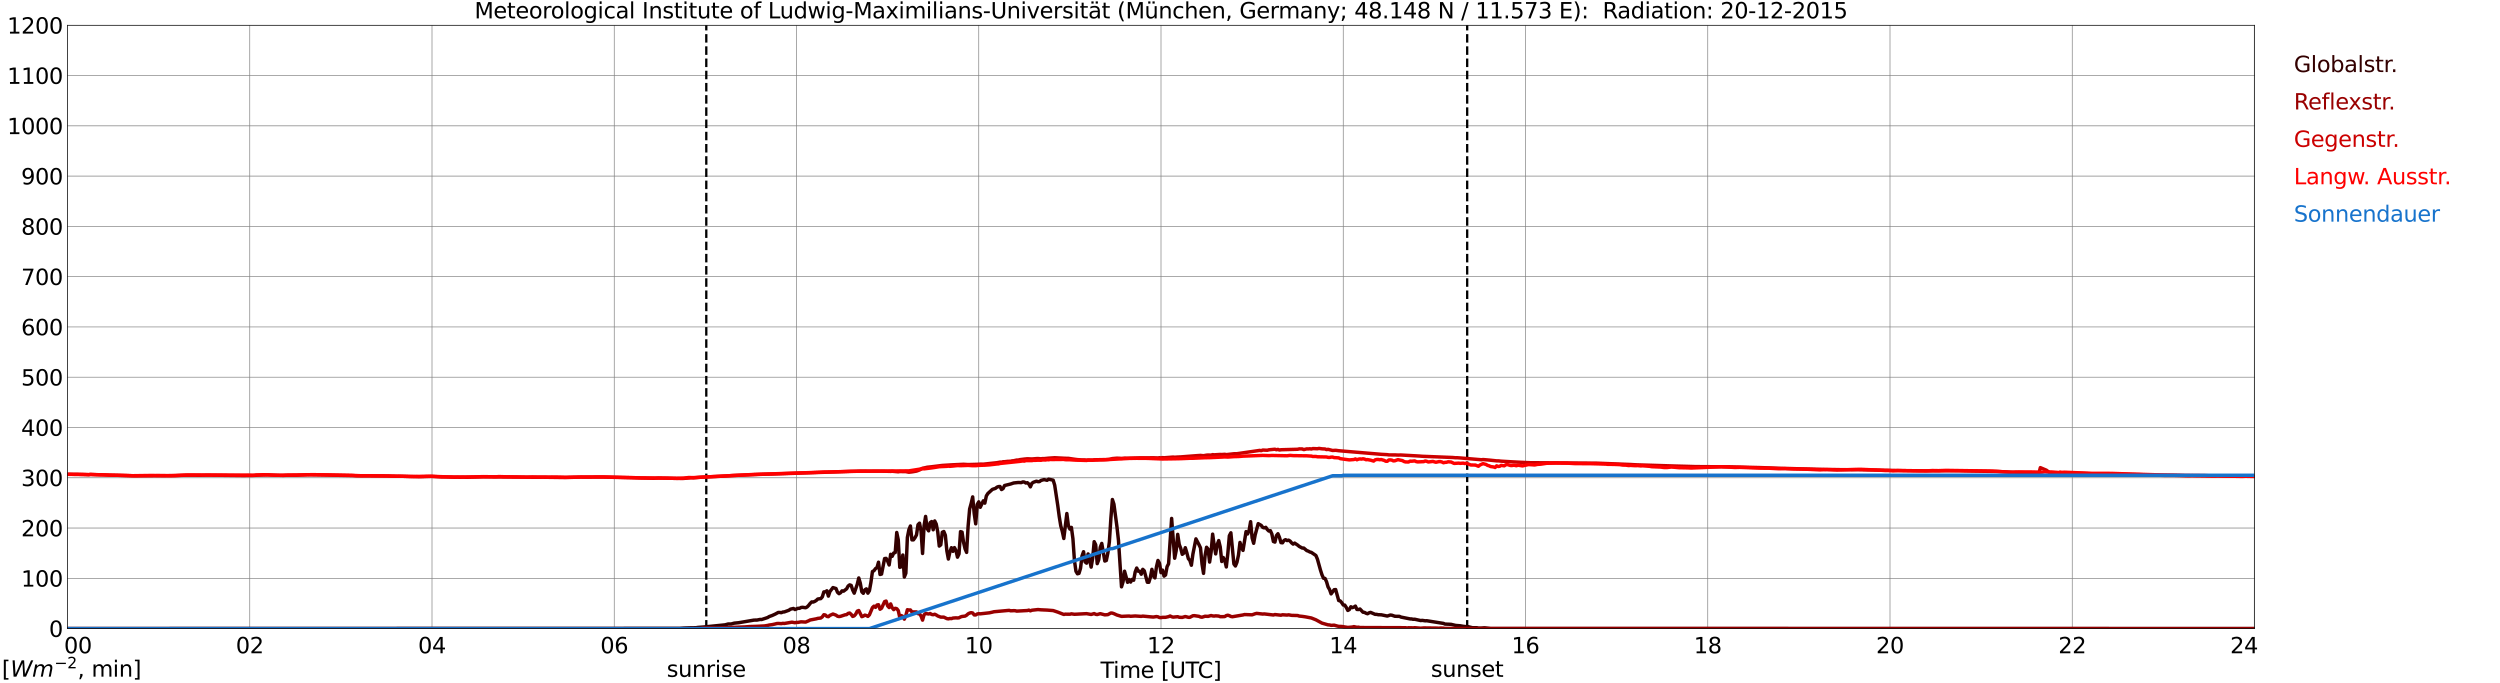 <?xml version="1.0" encoding="utf-8" standalone="no"?>
<!DOCTYPE svg PUBLIC "-//W3C//DTD SVG 1.1//EN"
  "http://www.w3.org/Graphics/SVG/1.1/DTD/svg11.dtd">
<svg xmlns:xlink="http://www.w3.org/1999/xlink" width="1085.4pt" height="296.64pt" viewBox="0 0 1085.4 296.64" xmlns="http://www.w3.org/2000/svg" version="1.1">
 <defs>
  <style type="text/css">*{stroke-linejoin: round; stroke-linecap: butt}</style>
 </defs>
 <g id="figure_1">
  <g id="patch_1">
   <path d="M 0 296.64 
L 1085.4 296.64 
L 1085.4 0 
L 0 0 
z
" style="fill: #ffffff"/>
  </g>
  <g id="axes_1">
   <g id="patch_2">
    <path d="M 29.306 272.909 
L 978.814 272.909 
L 978.814 10.976 
L 29.306 10.976 
z
" style="fill: #ffffff"/>
   </g>
   <g id="patch_3">
    <path d="M 978.814 272.909 
L 978.814 272.909 
L 978.814 10.976 
L 978.814 10.976 
z
" clip-path="url(#pf2b3c94870)" style="fill: #d3d3d3; opacity: 0.25; stroke: #d3d3d3; stroke-linejoin: miter"/>
   </g>
   <g id="matplotlib.axis_1">
    <g id="xtick_1">
     <g id="line2d_1">
      <path d="M 29.306 272.909 
L 29.306 10.976 
" clip-path="url(#pf2b3c94870)" style="fill: none; stroke: #808080; stroke-width: 0.3; stroke-linecap: square"/>
     </g>
     <g id="line2d_2"/>
     <g id="text_1">
      <!--    00 -->
      <g transform="translate(18.733 283.627) scale(0.095 -0.095)">
       <defs>
        <path id="DejaVuSans-20" transform="scale(0.016)"/>
        <path id="DejaVuSans-30" d="M 2034 4250 
Q 1547 4250 1301 3770 
Q 1056 3291 1056 2328 
Q 1056 1369 1301 889 
Q 1547 409 2034 409 
Q 2525 409 2770 889 
Q 3016 1369 3016 2328 
Q 3016 3291 2770 3770 
Q 2525 4250 2034 4250 
z
M 2034 4750 
Q 2819 4750 3233 4129 
Q 3647 3509 3647 2328 
Q 3647 1150 3233 529 
Q 2819 -91 2034 -91 
Q 1250 -91 836 529 
Q 422 1150 422 2328 
Q 422 3509 836 4129 
Q 1250 4750 2034 4750 
z
" transform="scale(0.016)"/>
       </defs>
       <use xlink:href="#DejaVuSans-20"/>
       <use xlink:href="#DejaVuSans-20" transform="translate(31.787 0)"/>
       <use xlink:href="#DejaVuSans-20" transform="translate(63.574 0)"/>
       <use xlink:href="#DejaVuSans-30" transform="translate(95.361 0)"/>
       <use xlink:href="#DejaVuSans-30" transform="translate(158.984 0)"/>
      </g>
     </g>
    </g>
    <g id="xtick_2">
     <g id="line2d_3">
      <path d="M 108.431 272.909 
L 108.431 10.976 
" clip-path="url(#pf2b3c94870)" style="fill: none; stroke: #808080; stroke-width: 0.3; stroke-linecap: square"/>
     </g>
     <g id="line2d_4"/>
     <g id="text_2">
      <!-- 02 -->
      <g transform="translate(102.387 283.627) scale(0.095 -0.095)">
       <defs>
        <path id="DejaVuSans-32" d="M 1228 531 
L 3431 531 
L 3431 0 
L 469 0 
L 469 531 
Q 828 903 1448 1529 
Q 2069 2156 2228 2338 
Q 2531 2678 2651 2914 
Q 2772 3150 2772 3378 
Q 2772 3750 2511 3984 
Q 2250 4219 1831 4219 
Q 1534 4219 1204 4116 
Q 875 4013 500 3803 
L 500 4441 
Q 881 4594 1212 4672 
Q 1544 4750 1819 4750 
Q 2544 4750 2975 4387 
Q 3406 4025 3406 3419 
Q 3406 3131 3298 2873 
Q 3191 2616 2906 2266 
Q 2828 2175 2409 1742 
Q 1991 1309 1228 531 
z
" transform="scale(0.016)"/>
       </defs>
       <use xlink:href="#DejaVuSans-30"/>
       <use xlink:href="#DejaVuSans-32" transform="translate(63.623 0)"/>
      </g>
     </g>
    </g>
    <g id="xtick_3">
     <g id="line2d_5">
      <path d="M 187.557 272.909 
L 187.557 10.976 
" clip-path="url(#pf2b3c94870)" style="fill: none; stroke: #808080; stroke-width: 0.3; stroke-linecap: square"/>
     </g>
     <g id="line2d_6"/>
     <g id="text_3">
      <!-- 04 -->
      <g transform="translate(181.513 283.627) scale(0.095 -0.095)">
       <defs>
        <path id="DejaVuSans-34" d="M 2419 4116 
L 825 1625 
L 2419 1625 
L 2419 4116 
z
M 2253 4666 
L 3047 4666 
L 3047 1625 
L 3713 1625 
L 3713 1100 
L 3047 1100 
L 3047 0 
L 2419 0 
L 2419 1100 
L 313 1100 
L 313 1709 
L 2253 4666 
z
" transform="scale(0.016)"/>
       </defs>
       <use xlink:href="#DejaVuSans-30"/>
       <use xlink:href="#DejaVuSans-34" transform="translate(63.623 0)"/>
      </g>
     </g>
    </g>
    <g id="xtick_4">
     <g id="line2d_7">
      <path d="M 266.683 272.909 
L 266.683 10.976 
" clip-path="url(#pf2b3c94870)" style="fill: none; stroke: #808080; stroke-width: 0.3; stroke-linecap: square"/>
     </g>
     <g id="line2d_8"/>
     <g id="text_4">
      <!-- 06 -->
      <g transform="translate(260.638 283.627) scale(0.095 -0.095)">
       <defs>
        <path id="DejaVuSans-36" d="M 2113 2584 
Q 1688 2584 1439 2293 
Q 1191 2003 1191 1497 
Q 1191 994 1439 701 
Q 1688 409 2113 409 
Q 2538 409 2786 701 
Q 3034 994 3034 1497 
Q 3034 2003 2786 2293 
Q 2538 2584 2113 2584 
z
M 3366 4563 
L 3366 3988 
Q 3128 4100 2886 4159 
Q 2644 4219 2406 4219 
Q 1781 4219 1451 3797 
Q 1122 3375 1075 2522 
Q 1259 2794 1537 2939 
Q 1816 3084 2150 3084 
Q 2853 3084 3261 2657 
Q 3669 2231 3669 1497 
Q 3669 778 3244 343 
Q 2819 -91 2113 -91 
Q 1303 -91 875 529 
Q 447 1150 447 2328 
Q 447 3434 972 4092 
Q 1497 4750 2381 4750 
Q 2619 4750 2861 4703 
Q 3103 4656 3366 4563 
z
" transform="scale(0.016)"/>
       </defs>
       <use xlink:href="#DejaVuSans-30"/>
       <use xlink:href="#DejaVuSans-36" transform="translate(63.623 0)"/>
      </g>
     </g>
    </g>
    <g id="xtick_5">
     <g id="line2d_9">
      <path d="M 345.808 272.909 
L 345.808 10.976 
" clip-path="url(#pf2b3c94870)" style="fill: none; stroke: #808080; stroke-width: 0.3; stroke-linecap: square"/>
     </g>
     <g id="line2d_10"/>
     <g id="text_5">
      <!-- 08 -->
      <g transform="translate(339.764 283.627) scale(0.095 -0.095)">
       <defs>
        <path id="DejaVuSans-38" d="M 2034 2216 
Q 1584 2216 1326 1975 
Q 1069 1734 1069 1313 
Q 1069 891 1326 650 
Q 1584 409 2034 409 
Q 2484 409 2743 651 
Q 3003 894 3003 1313 
Q 3003 1734 2745 1975 
Q 2488 2216 2034 2216 
z
M 1403 2484 
Q 997 2584 770 2862 
Q 544 3141 544 3541 
Q 544 4100 942 4425 
Q 1341 4750 2034 4750 
Q 2731 4750 3128 4425 
Q 3525 4100 3525 3541 
Q 3525 3141 3298 2862 
Q 3072 2584 2669 2484 
Q 3125 2378 3379 2068 
Q 3634 1759 3634 1313 
Q 3634 634 3220 271 
Q 2806 -91 2034 -91 
Q 1263 -91 848 271 
Q 434 634 434 1313 
Q 434 1759 690 2068 
Q 947 2378 1403 2484 
z
M 1172 3481 
Q 1172 3119 1398 2916 
Q 1625 2713 2034 2713 
Q 2441 2713 2670 2916 
Q 2900 3119 2900 3481 
Q 2900 3844 2670 4047 
Q 2441 4250 2034 4250 
Q 1625 4250 1398 4047 
Q 1172 3844 1172 3481 
z
" transform="scale(0.016)"/>
       </defs>
       <use xlink:href="#DejaVuSans-30"/>
       <use xlink:href="#DejaVuSans-38" transform="translate(63.623 0)"/>
      </g>
     </g>
    </g>
    <g id="xtick_6">
     <g id="line2d_11">
      <path d="M 424.934 272.909 
L 424.934 10.976 
" clip-path="url(#pf2b3c94870)" style="fill: none; stroke: #808080; stroke-width: 0.3; stroke-linecap: square"/>
     </g>
     <g id="line2d_12"/>
     <g id="text_6">
      <!-- 10 -->
      <g transform="translate(418.89 283.627) scale(0.095 -0.095)">
       <defs>
        <path id="DejaVuSans-31" d="M 794 531 
L 1825 531 
L 1825 4091 
L 703 3866 
L 703 4441 
L 1819 4666 
L 2450 4666 
L 2450 531 
L 3481 531 
L 3481 0 
L 794 0 
L 794 531 
z
" transform="scale(0.016)"/>
       </defs>
       <use xlink:href="#DejaVuSans-31"/>
       <use xlink:href="#DejaVuSans-30" transform="translate(63.623 0)"/>
      </g>
     </g>
    </g>
    <g id="xtick_7">
     <g id="line2d_13">
      <path d="M 504.06 272.909 
L 504.06 10.976 
" clip-path="url(#pf2b3c94870)" style="fill: none; stroke: #808080; stroke-width: 0.3; stroke-linecap: square"/>
     </g>
     <g id="line2d_14"/>
     <g id="text_7">
      <!-- 12 -->
      <g transform="translate(498.015 283.627) scale(0.095 -0.095)">
       <use xlink:href="#DejaVuSans-31"/>
       <use xlink:href="#DejaVuSans-32" transform="translate(63.623 0)"/>
      </g>
     </g>
    </g>
    <g id="xtick_8">
     <g id="line2d_15">
      <path d="M 583.185 272.909 
L 583.185 10.976 
" clip-path="url(#pf2b3c94870)" style="fill: none; stroke: #808080; stroke-width: 0.3; stroke-linecap: square"/>
     </g>
     <g id="line2d_16"/>
     <g id="text_8">
      <!-- 14 -->
      <g transform="translate(577.141 283.627) scale(0.095 -0.095)">
       <use xlink:href="#DejaVuSans-31"/>
       <use xlink:href="#DejaVuSans-34" transform="translate(63.623 0)"/>
      </g>
     </g>
    </g>
    <g id="xtick_9">
     <g id="line2d_17">
      <path d="M 662.311 272.909 
L 662.311 10.976 
" clip-path="url(#pf2b3c94870)" style="fill: none; stroke: #808080; stroke-width: 0.3; stroke-linecap: square"/>
     </g>
     <g id="line2d_18"/>
     <g id="text_9">
      <!-- 16 -->
      <g transform="translate(656.267 283.627) scale(0.095 -0.095)">
       <use xlink:href="#DejaVuSans-31"/>
       <use xlink:href="#DejaVuSans-36" transform="translate(63.623 0)"/>
      </g>
     </g>
    </g>
    <g id="xtick_10">
     <g id="line2d_19">
      <path d="M 741.437 272.909 
L 741.437 10.976 
" clip-path="url(#pf2b3c94870)" style="fill: none; stroke: #808080; stroke-width: 0.3; stroke-linecap: square"/>
     </g>
     <g id="line2d_20"/>
     <g id="text_10">
      <!-- 18 -->
      <g transform="translate(735.392 283.627) scale(0.095 -0.095)">
       <use xlink:href="#DejaVuSans-31"/>
       <use xlink:href="#DejaVuSans-38" transform="translate(63.623 0)"/>
      </g>
     </g>
    </g>
    <g id="xtick_11">
     <g id="line2d_21">
      <path d="M 820.562 272.909 
L 820.562 10.976 
" clip-path="url(#pf2b3c94870)" style="fill: none; stroke: #808080; stroke-width: 0.3; stroke-linecap: square"/>
     </g>
     <g id="line2d_22"/>
     <g id="text_11">
      <!-- 20 -->
      <g transform="translate(814.518 283.627) scale(0.095 -0.095)">
       <use xlink:href="#DejaVuSans-32"/>
       <use xlink:href="#DejaVuSans-30" transform="translate(63.623 0)"/>
      </g>
     </g>
    </g>
    <g id="xtick_12">
     <g id="line2d_23">
      <path d="M 899.688 272.909 
L 899.688 10.976 
" clip-path="url(#pf2b3c94870)" style="fill: none; stroke: #808080; stroke-width: 0.3; stroke-linecap: square"/>
     </g>
     <g id="line2d_24"/>
     <g id="text_12">
      <!-- 22 -->
      <g transform="translate(893.644 283.627) scale(0.095 -0.095)">
       <use xlink:href="#DejaVuSans-32"/>
       <use xlink:href="#DejaVuSans-32" transform="translate(63.623 0)"/>
      </g>
     </g>
    </g>
    <g id="xtick_13">
     <g id="line2d_25">
      <path d="M 978.814 272.909 
L 978.814 10.976 
" clip-path="url(#pf2b3c94870)" style="fill: none; stroke: #808080; stroke-width: 0.3; stroke-linecap: square"/>
     </g>
     <g id="line2d_26"/>
     <g id="text_13">
      <!-- 24    -->
      <g transform="translate(968.241 283.627) scale(0.095 -0.095)">
       <use xlink:href="#DejaVuSans-32"/>
       <use xlink:href="#DejaVuSans-34" transform="translate(63.623 0)"/>
       <use xlink:href="#DejaVuSans-20" transform="translate(127.246 0)"/>
       <use xlink:href="#DejaVuSans-20" transform="translate(159.033 0)"/>
       <use xlink:href="#DejaVuSans-20" transform="translate(190.82 0)"/>
      </g>
     </g>
    </g>
    <g id="text_14">
     <!-- Time [UTC] -->
     <g transform="translate(477.806 294.322) scale(0.095 -0.095)">
      <defs>
       <path id="DejaVuSans-54" d="M -19 4666 
L 3928 4666 
L 3928 4134 
L 2272 4134 
L 2272 0 
L 1638 0 
L 1638 4134 
L -19 4134 
L -19 4666 
z
" transform="scale(0.016)"/>
       <path id="DejaVuSans-69" d="M 603 3500 
L 1178 3500 
L 1178 0 
L 603 0 
L 603 3500 
z
M 603 4863 
L 1178 4863 
L 1178 4134 
L 603 4134 
L 603 4863 
z
" transform="scale(0.016)"/>
       <path id="DejaVuSans-6d" d="M 3328 2828 
Q 3544 3216 3844 3400 
Q 4144 3584 4550 3584 
Q 5097 3584 5394 3201 
Q 5691 2819 5691 2113 
L 5691 0 
L 5113 0 
L 5113 2094 
Q 5113 2597 4934 2840 
Q 4756 3084 4391 3084 
Q 3944 3084 3684 2787 
Q 3425 2491 3425 1978 
L 3425 0 
L 2847 0 
L 2847 2094 
Q 2847 2600 2669 2842 
Q 2491 3084 2119 3084 
Q 1678 3084 1418 2786 
Q 1159 2488 1159 1978 
L 1159 0 
L 581 0 
L 581 3500 
L 1159 3500 
L 1159 2956 
Q 1356 3278 1631 3431 
Q 1906 3584 2284 3584 
Q 2666 3584 2933 3390 
Q 3200 3197 3328 2828 
z
" transform="scale(0.016)"/>
       <path id="DejaVuSans-65" d="M 3597 1894 
L 3597 1613 
L 953 1613 
Q 991 1019 1311 708 
Q 1631 397 2203 397 
Q 2534 397 2845 478 
Q 3156 559 3463 722 
L 3463 178 
Q 3153 47 2828 -22 
Q 2503 -91 2169 -91 
Q 1331 -91 842 396 
Q 353 884 353 1716 
Q 353 2575 817 3079 
Q 1281 3584 2069 3584 
Q 2775 3584 3186 3129 
Q 3597 2675 3597 1894 
z
M 3022 2063 
Q 3016 2534 2758 2815 
Q 2500 3097 2075 3097 
Q 1594 3097 1305 2825 
Q 1016 2553 972 2059 
L 3022 2063 
z
" transform="scale(0.016)"/>
       <path id="DejaVuSans-5b" d="M 550 4863 
L 1875 4863 
L 1875 4416 
L 1125 4416 
L 1125 -397 
L 1875 -397 
L 1875 -844 
L 550 -844 
L 550 4863 
z
" transform="scale(0.016)"/>
       <path id="DejaVuSans-55" d="M 556 4666 
L 1191 4666 
L 1191 1831 
Q 1191 1081 1462 751 
Q 1734 422 2344 422 
Q 2950 422 3222 751 
Q 3494 1081 3494 1831 
L 3494 4666 
L 4128 4666 
L 4128 1753 
Q 4128 841 3676 375 
Q 3225 -91 2344 -91 
Q 1459 -91 1007 375 
Q 556 841 556 1753 
L 556 4666 
z
" transform="scale(0.016)"/>
       <path id="DejaVuSans-43" d="M 4122 4306 
L 4122 3641 
Q 3803 3938 3442 4084 
Q 3081 4231 2675 4231 
Q 1875 4231 1450 3742 
Q 1025 3253 1025 2328 
Q 1025 1406 1450 917 
Q 1875 428 2675 428 
Q 3081 428 3442 575 
Q 3803 722 4122 1019 
L 4122 359 
Q 3791 134 3420 21 
Q 3050 -91 2638 -91 
Q 1578 -91 968 557 
Q 359 1206 359 2328 
Q 359 3453 968 4101 
Q 1578 4750 2638 4750 
Q 3056 4750 3426 4639 
Q 3797 4528 4122 4306 
z
" transform="scale(0.016)"/>
       <path id="DejaVuSans-5d" d="M 1947 4863 
L 1947 -844 
L 622 -844 
L 622 -397 
L 1369 -397 
L 1369 4416 
L 622 4416 
L 622 4863 
L 1947 4863 
z
" transform="scale(0.016)"/>
      </defs>
      <use xlink:href="#DejaVuSans-54"/>
      <use xlink:href="#DejaVuSans-69" transform="translate(57.959 0)"/>
      <use xlink:href="#DejaVuSans-6d" transform="translate(85.742 0)"/>
      <use xlink:href="#DejaVuSans-65" transform="translate(183.154 0)"/>
      <use xlink:href="#DejaVuSans-20" transform="translate(244.678 0)"/>
      <use xlink:href="#DejaVuSans-5b" transform="translate(276.465 0)"/>
      <use xlink:href="#DejaVuSans-55" transform="translate(315.479 0)"/>
      <use xlink:href="#DejaVuSans-54" transform="translate(388.672 0)"/>
      <use xlink:href="#DejaVuSans-43" transform="translate(443.881 0)"/>
      <use xlink:href="#DejaVuSans-5d" transform="translate(513.705 0)"/>
     </g>
    </g>
   </g>
   <g id="matplotlib.axis_2">
    <g id="ytick_1">
     <g id="line2d_27">
      <path d="M 29.306 272.909 
L 978.814 272.909 
" clip-path="url(#pf2b3c94870)" style="fill: none; stroke: #808080; stroke-width: 0.3; stroke-linecap: square"/>
     </g>
     <g id="line2d_28"/>
     <g id="text_15">
      <!-- 0 -->
      <g transform="translate(21.261 276.518) scale(0.095 -0.095)">
       <use xlink:href="#DejaVuSans-30"/>
      </g>
     </g>
    </g>
    <g id="ytick_2">
     <g id="line2d_29">
      <path d="M 29.306 251.081 
L 978.814 251.081 
" clip-path="url(#pf2b3c94870)" style="fill: none; stroke: #808080; stroke-width: 0.3; stroke-linecap: square"/>
     </g>
     <g id="line2d_30"/>
     <g id="text_16">
      <!-- 100 -->
      <g transform="translate(9.173 254.69) scale(0.095 -0.095)">
       <use xlink:href="#DejaVuSans-31"/>
       <use xlink:href="#DejaVuSans-30" transform="translate(63.623 0)"/>
       <use xlink:href="#DejaVuSans-30" transform="translate(127.246 0)"/>
      </g>
     </g>
    </g>
    <g id="ytick_3">
     <g id="line2d_31">
      <path d="M 29.306 229.253 
L 978.814 229.253 
" clip-path="url(#pf2b3c94870)" style="fill: none; stroke: #808080; stroke-width: 0.3; stroke-linecap: square"/>
     </g>
     <g id="line2d_32"/>
     <g id="text_17">
      <!-- 200 -->
      <g transform="translate(9.173 232.863) scale(0.095 -0.095)">
       <use xlink:href="#DejaVuSans-32"/>
       <use xlink:href="#DejaVuSans-30" transform="translate(63.623 0)"/>
       <use xlink:href="#DejaVuSans-30" transform="translate(127.246 0)"/>
      </g>
     </g>
    </g>
    <g id="ytick_4">
     <g id="line2d_33">
      <path d="M 29.306 207.426 
L 978.814 207.426 
" clip-path="url(#pf2b3c94870)" style="fill: none; stroke: #808080; stroke-width: 0.3; stroke-linecap: square"/>
     </g>
     <g id="line2d_34"/>
     <g id="text_18">
      <!-- 300 -->
      <g transform="translate(9.173 211.035) scale(0.095 -0.095)">
       <defs>
        <path id="DejaVuSans-33" d="M 2597 2516 
Q 3050 2419 3304 2112 
Q 3559 1806 3559 1356 
Q 3559 666 3084 287 
Q 2609 -91 1734 -91 
Q 1441 -91 1130 -33 
Q 819 25 488 141 
L 488 750 
Q 750 597 1062 519 
Q 1375 441 1716 441 
Q 2309 441 2620 675 
Q 2931 909 2931 1356 
Q 2931 1769 2642 2001 
Q 2353 2234 1838 2234 
L 1294 2234 
L 1294 2753 
L 1863 2753 
Q 2328 2753 2575 2939 
Q 2822 3125 2822 3475 
Q 2822 3834 2567 4026 
Q 2313 4219 1838 4219 
Q 1578 4219 1281 4162 
Q 984 4106 628 3988 
L 628 4550 
Q 988 4650 1302 4700 
Q 1616 4750 1894 4750 
Q 2613 4750 3031 4423 
Q 3450 4097 3450 3541 
Q 3450 3153 3228 2886 
Q 3006 2619 2597 2516 
z
" transform="scale(0.016)"/>
       </defs>
       <use xlink:href="#DejaVuSans-33"/>
       <use xlink:href="#DejaVuSans-30" transform="translate(63.623 0)"/>
       <use xlink:href="#DejaVuSans-30" transform="translate(127.246 0)"/>
      </g>
     </g>
    </g>
    <g id="ytick_5">
     <g id="line2d_35">
      <path d="M 29.306 185.598 
L 978.814 185.598 
" clip-path="url(#pf2b3c94870)" style="fill: none; stroke: #808080; stroke-width: 0.3; stroke-linecap: square"/>
     </g>
     <g id="line2d_36"/>
     <g id="text_19">
      <!-- 400 -->
      <g transform="translate(9.173 189.207) scale(0.095 -0.095)">
       <use xlink:href="#DejaVuSans-34"/>
       <use xlink:href="#DejaVuSans-30" transform="translate(63.623 0)"/>
       <use xlink:href="#DejaVuSans-30" transform="translate(127.246 0)"/>
      </g>
     </g>
    </g>
    <g id="ytick_6">
     <g id="line2d_37">
      <path d="M 29.306 163.77 
L 978.814 163.77 
" clip-path="url(#pf2b3c94870)" style="fill: none; stroke: #808080; stroke-width: 0.3; stroke-linecap: square"/>
     </g>
     <g id="line2d_38"/>
     <g id="text_20">
      <!-- 500 -->
      <g transform="translate(9.173 167.379) scale(0.095 -0.095)">
       <defs>
        <path id="DejaVuSans-35" d="M 691 4666 
L 3169 4666 
L 3169 4134 
L 1269 4134 
L 1269 2991 
Q 1406 3038 1543 3061 
Q 1681 3084 1819 3084 
Q 2600 3084 3056 2656 
Q 3513 2228 3513 1497 
Q 3513 744 3044 326 
Q 2575 -91 1722 -91 
Q 1428 -91 1123 -41 
Q 819 9 494 109 
L 494 744 
Q 775 591 1075 516 
Q 1375 441 1709 441 
Q 2250 441 2565 725 
Q 2881 1009 2881 1497 
Q 2881 1984 2565 2268 
Q 2250 2553 1709 2553 
Q 1456 2553 1204 2497 
Q 953 2441 691 2322 
L 691 4666 
z
" transform="scale(0.016)"/>
       </defs>
       <use xlink:href="#DejaVuSans-35"/>
       <use xlink:href="#DejaVuSans-30" transform="translate(63.623 0)"/>
       <use xlink:href="#DejaVuSans-30" transform="translate(127.246 0)"/>
      </g>
     </g>
    </g>
    <g id="ytick_7">
     <g id="line2d_39">
      <path d="M 29.306 141.942 
L 978.814 141.942 
" clip-path="url(#pf2b3c94870)" style="fill: none; stroke: #808080; stroke-width: 0.3; stroke-linecap: square"/>
     </g>
     <g id="line2d_40"/>
     <g id="text_21">
      <!-- 600 -->
      <g transform="translate(9.173 145.551) scale(0.095 -0.095)">
       <use xlink:href="#DejaVuSans-36"/>
       <use xlink:href="#DejaVuSans-30" transform="translate(63.623 0)"/>
       <use xlink:href="#DejaVuSans-30" transform="translate(127.246 0)"/>
      </g>
     </g>
    </g>
    <g id="ytick_8">
     <g id="line2d_41">
      <path d="M 29.306 120.114 
L 978.814 120.114 
" clip-path="url(#pf2b3c94870)" style="fill: none; stroke: #808080; stroke-width: 0.3; stroke-linecap: square"/>
     </g>
     <g id="line2d_42"/>
     <g id="text_22">
      <!-- 700 -->
      <g transform="translate(9.173 123.724) scale(0.095 -0.095)">
       <defs>
        <path id="DejaVuSans-37" d="M 525 4666 
L 3525 4666 
L 3525 4397 
L 1831 0 
L 1172 0 
L 2766 4134 
L 525 4134 
L 525 4666 
z
" transform="scale(0.016)"/>
       </defs>
       <use xlink:href="#DejaVuSans-37"/>
       <use xlink:href="#DejaVuSans-30" transform="translate(63.623 0)"/>
       <use xlink:href="#DejaVuSans-30" transform="translate(127.246 0)"/>
      </g>
     </g>
    </g>
    <g id="ytick_9">
     <g id="line2d_43">
      <path d="M 29.306 98.287 
L 978.814 98.287 
" clip-path="url(#pf2b3c94870)" style="fill: none; stroke: #808080; stroke-width: 0.3; stroke-linecap: square"/>
     </g>
     <g id="line2d_44"/>
     <g id="text_23">
      <!-- 800 -->
      <g transform="translate(9.173 101.896) scale(0.095 -0.095)">
       <use xlink:href="#DejaVuSans-38"/>
       <use xlink:href="#DejaVuSans-30" transform="translate(63.623 0)"/>
       <use xlink:href="#DejaVuSans-30" transform="translate(127.246 0)"/>
      </g>
     </g>
    </g>
    <g id="ytick_10">
     <g id="line2d_45">
      <path d="M 29.306 76.459 
L 978.814 76.459 
" clip-path="url(#pf2b3c94870)" style="fill: none; stroke: #808080; stroke-width: 0.3; stroke-linecap: square"/>
     </g>
     <g id="line2d_46"/>
     <g id="text_24">
      <!-- 900 -->
      <g transform="translate(9.173 80.068) scale(0.095 -0.095)">
       <defs>
        <path id="DejaVuSans-39" d="M 703 97 
L 703 672 
Q 941 559 1184 500 
Q 1428 441 1663 441 
Q 2288 441 2617 861 
Q 2947 1281 2994 2138 
Q 2813 1869 2534 1725 
Q 2256 1581 1919 1581 
Q 1219 1581 811 2004 
Q 403 2428 403 3163 
Q 403 3881 828 4315 
Q 1253 4750 1959 4750 
Q 2769 4750 3195 4129 
Q 3622 3509 3622 2328 
Q 3622 1225 3098 567 
Q 2575 -91 1691 -91 
Q 1453 -91 1209 -44 
Q 966 3 703 97 
z
M 1959 2075 
Q 2384 2075 2632 2365 
Q 2881 2656 2881 3163 
Q 2881 3666 2632 3958 
Q 2384 4250 1959 4250 
Q 1534 4250 1286 3958 
Q 1038 3666 1038 3163 
Q 1038 2656 1286 2365 
Q 1534 2075 1959 2075 
z
" transform="scale(0.016)"/>
       </defs>
       <use xlink:href="#DejaVuSans-39"/>
       <use xlink:href="#DejaVuSans-30" transform="translate(63.623 0)"/>
       <use xlink:href="#DejaVuSans-30" transform="translate(127.246 0)"/>
      </g>
     </g>
    </g>
    <g id="ytick_11">
     <g id="line2d_47">
      <path d="M 29.306 54.631 
L 978.814 54.631 
" clip-path="url(#pf2b3c94870)" style="fill: none; stroke: #808080; stroke-width: 0.3; stroke-linecap: square"/>
     </g>
     <g id="line2d_48"/>
     <g id="text_25">
      <!-- 1000 -->
      <g transform="translate(3.128 58.24) scale(0.095 -0.095)">
       <use xlink:href="#DejaVuSans-31"/>
       <use xlink:href="#DejaVuSans-30" transform="translate(63.623 0)"/>
       <use xlink:href="#DejaVuSans-30" transform="translate(127.246 0)"/>
       <use xlink:href="#DejaVuSans-30" transform="translate(190.869 0)"/>
      </g>
     </g>
    </g>
    <g id="ytick_12">
     <g id="line2d_49">
      <path d="M 29.306 32.803 
L 978.814 32.803 
" clip-path="url(#pf2b3c94870)" style="fill: none; stroke: #808080; stroke-width: 0.3; stroke-linecap: square"/>
     </g>
     <g id="line2d_50"/>
     <g id="text_26">
      <!-- 1100 -->
      <g transform="translate(3.128 36.413) scale(0.095 -0.095)">
       <use xlink:href="#DejaVuSans-31"/>
       <use xlink:href="#DejaVuSans-31" transform="translate(63.623 0)"/>
       <use xlink:href="#DejaVuSans-30" transform="translate(127.246 0)"/>
       <use xlink:href="#DejaVuSans-30" transform="translate(190.869 0)"/>
      </g>
     </g>
    </g>
    <g id="ytick_13">
     <g id="line2d_51">
      <path d="M 29.306 10.976 
L 978.814 10.976 
" clip-path="url(#pf2b3c94870)" style="fill: none; stroke: #808080; stroke-width: 0.3; stroke-linecap: square"/>
     </g>
     <g id="line2d_52"/>
     <g id="text_27">
      <!-- 1200 -->
      <g transform="translate(3.128 14.585) scale(0.095 -0.095)">
       <use xlink:href="#DejaVuSans-31"/>
       <use xlink:href="#DejaVuSans-32" transform="translate(63.623 0)"/>
       <use xlink:href="#DejaVuSans-30" transform="translate(127.246 0)"/>
       <use xlink:href="#DejaVuSans-30" transform="translate(190.869 0)"/>
      </g>
     </g>
    </g>
   </g>
   <g id="line2d_53">
    <path d="M 306.641 272.909 
L 306.641 10.976 
" clip-path="url(#pf2b3c94870)" style="fill: none; stroke-dasharray: 3.7,1.6; stroke-dashoffset: 0; stroke: #000000"/>
   </g>
   <g id="line2d_54">
    <path d="M 636.991 272.909 
L 636.991 10.976 
" clip-path="url(#pf2b3c94870)" style="fill: none; stroke-dasharray: 3.7,1.6; stroke-dashoffset: 0; stroke: #000000"/>
   </g>
   <g id="line2d_55">
    <path d="M 29.306 272.909 
L 295.036 272.83 
L 297.014 272.675 
L 299.652 272.577 
L 300.971 272.56 
L 302.289 272.52 
L 302.949 272.405 
L 304.267 272.306 
L 305.586 272.21 
L 314.818 271.28 
L 316.136 270.912 
L 317.455 270.912 
L 318.774 270.545 
L 320.752 270.351 
L 327.346 269.226 
L 328.665 269.207 
L 329.983 268.936 
L 330.643 268.975 
L 331.961 268.55 
L 333.28 268.105 
L 333.94 267.696 
L 335.258 267.214 
L 336.577 266.611 
L 337.896 265.896 
L 338.555 265.896 
L 339.215 266.011 
L 339.874 265.721 
L 340.533 265.664 
L 342.512 264.946 
L 343.171 264.481 
L 344.49 264.171 
L 345.149 264.636 
L 346.468 264.095 
L 347.127 264.114 
L 347.787 263.746 
L 348.446 263.669 
L 349.765 263.863 
L 350.424 263.514 
L 351.083 262.835 
L 351.743 261.984 
L 352.402 261.325 
L 353.062 261.384 
L 353.721 261.113 
L 354.38 260.705 
L 355.04 260.065 
L 356.359 259.893 
L 357.018 259.135 
L 357.677 256.988 
L 358.337 256.929 
L 358.996 256.503 
L 359.655 258.808 
L 360.315 256.833 
L 361.634 255.108 
L 362.952 255.514 
L 363.612 257.143 
L 364.271 257.743 
L 364.93 257.354 
L 365.59 256.523 
L 366.249 256.658 
L 367.568 255.65 
L 368.227 254.429 
L 368.887 253.927 
L 369.546 254.159 
L 370.206 256.193 
L 370.865 257.529 
L 372.184 253.674 
L 372.843 250.924 
L 373.502 253.172 
L 374.162 256.929 
L 374.821 257.588 
L 375.481 256.077 
L 376.14 255.669 
L 376.799 257.529 
L 377.459 256.483 
L 378.118 252.843 
L 378.777 248.136 
L 379.437 247.787 
L 380.096 246.877 
L 380.756 246.432 
L 381.415 244.087 
L 382.074 249.413 
L 382.734 249.239 
L 384.053 242.518 
L 384.712 242.422 
L 385.371 243.603 
L 386.031 245.288 
L 386.69 240.66 
L 387.349 241.531 
L 388.009 240.097 
L 388.668 239.903 
L 389.328 231.189 
L 389.987 234.365 
L 390.646 246.314 
L 391.306 246.063 
L 391.965 240.968 
L 392.624 250.518 
L 393.284 248.872 
L 393.943 233.357 
L 394.603 229.969 
L 395.262 228.361 
L 395.921 234.385 
L 396.581 234.385 
L 397.24 233.475 
L 397.899 232.255 
L 398.559 227.8 
L 399.218 227.14 
L 399.878 230.569 
L 400.537 240.292 
L 401.196 228.302 
L 401.856 224.215 
L 402.515 229.465 
L 403.175 230.471 
L 403.834 226.909 
L 404.493 226.444 
L 405.153 230.006 
L 405.812 226.171 
L 406.471 227.529 
L 407.131 230.936 
L 407.79 237.076 
L 408.45 236.552 
L 409.109 231.091 
L 409.768 230.762 
L 410.428 232.39 
L 411.087 239.167 
L 411.746 242.712 
L 412.406 239.613 
L 413.065 237.792 
L 413.725 239.362 
L 414.384 237.755 
L 415.043 239.032 
L 415.703 241.898 
L 416.362 240.486 
L 417.022 230.821 
L 417.681 231.034 
L 418.34 235.487 
L 419 238.277 
L 419.659 239.827 
L 420.318 228.439 
L 420.978 220.981 
L 421.637 218.58 
L 422.297 215.733 
L 422.956 222.919 
L 423.615 227.431 
L 424.275 219.005 
L 424.934 217.883 
L 425.593 220.245 
L 426.912 217.438 
L 427.572 218.444 
L 428.231 215.325 
L 428.89 214.26 
L 430.869 212.459 
L 432.187 212.033 
L 432.847 211.509 
L 433.506 211.258 
L 434.165 211.219 
L 434.825 212.538 
L 435.484 212.129 
L 436.144 210.794 
L 438.781 210.137 
L 440.1 209.689 
L 442.078 209.477 
L 443.397 209.534 
L 444.056 209.224 
L 444.716 209.303 
L 445.375 209.709 
L 446.034 209.573 
L 446.694 210.154 
L 447.353 211.374 
L 448.012 209.827 
L 448.672 209.379 
L 449.991 208.914 
L 450.65 209.128 
L 451.309 209.089 
L 451.969 208.587 
L 453.287 208.218 
L 454.606 208.528 
L 455.266 208.043 
L 457.244 208.469 
L 457.903 210.639 
L 459.222 219.354 
L 459.881 224.294 
L 460.541 228.321 
L 461.2 230.705 
L 461.859 233.785 
L 463.178 222.956 
L 463.838 228.147 
L 464.497 229.696 
L 465.156 228.98 
L 465.816 233.861 
L 466.475 243.293 
L 467.134 248.019 
L 467.794 249.123 
L 468.453 248.929 
L 469.113 246.742 
L 469.772 241.396 
L 470.431 239.536 
L 471.091 243.952 
L 471.75 244.493 
L 472.409 240.505 
L 473.069 243.101 
L 473.728 246.218 
L 474.388 242.402 
L 475.047 235.177 
L 475.706 236.515 
L 476.366 244.707 
L 477.025 243.003 
L 477.685 237.618 
L 478.344 235.933 
L 479.663 243.583 
L 480.322 243.332 
L 480.981 240.117 
L 481.641 235.315 
L 482.3 225.01 
L 482.96 216.875 
L 483.619 218.889 
L 484.938 228.71 
L 485.597 234.636 
L 486.916 254.779 
L 487.575 252.609 
L 488.235 247.999 
L 489.553 252.823 
L 490.213 251.603 
L 490.872 252.707 
L 491.532 251.544 
L 492.191 251.913 
L 492.85 248.329 
L 493.51 246.624 
L 494.169 247.999 
L 494.828 247.999 
L 495.488 249.298 
L 496.147 247.187 
L 496.807 247.827 
L 498.125 252.784 
L 498.785 252.803 
L 499.444 250.693 
L 500.103 247.187 
L 500.763 250.053 
L 501.422 250.904 
L 502.082 246.141 
L 502.741 243.332 
L 503.4 244.533 
L 504.06 248.619 
L 504.719 247.517 
L 505.379 250.129 
L 506.038 249.627 
L 506.697 246.024 
L 507.357 244.766 
L 508.675 225.089 
L 509.994 242.363 
L 510.654 239.032 
L 511.313 232.001 
L 511.972 236.36 
L 512.632 238.102 
L 513.291 240.66 
L 513.95 240.156 
L 514.61 237.792 
L 515.269 239.962 
L 515.929 242.538 
L 516.588 243.313 
L 517.247 245.404 
L 517.907 240.582 
L 519.226 233.957 
L 520.544 236.456 
L 521.204 237.851 
L 521.863 244.823 
L 522.522 248.929 
L 523.182 241.337 
L 523.841 237.6 
L 524.501 238.412 
L 525.16 244.028 
L 525.819 239.672 
L 526.479 231.905 
L 527.138 236.69 
L 527.797 240.486 
L 528.457 236.496 
L 529.116 234.695 
L 529.776 237.463 
L 530.435 243.777 
L 531.094 242.053 
L 531.754 243.313 
L 532.413 246.141 
L 533.073 240.331 
L 533.732 232.602 
L 534.391 231.325 
L 535.71 244.862 
L 536.369 245.733 
L 537.029 244.127 
L 537.688 241.027 
L 538.348 235.507 
L 539.007 237.677 
L 539.666 238.956 
L 540.985 230.801 
L 541.644 231.827 
L 542.304 230.297 
L 542.963 226.501 
L 543.623 233.551 
L 544.282 235.876 
L 544.941 232.255 
L 546.26 227.354 
L 547.579 228.11 
L 548.238 228.98 
L 548.898 229.194 
L 549.557 228.941 
L 550.216 229.91 
L 550.876 230.55 
L 551.535 230.395 
L 552.195 231.866 
L 552.854 235.101 
L 553.513 235.352 
L 554.173 232.545 
L 554.832 231.731 
L 555.491 233.3 
L 556.151 235.586 
L 556.81 235.662 
L 557.47 234.636 
L 558.129 234.306 
L 558.788 234.695 
L 559.448 234.52 
L 560.107 234.907 
L 560.766 235.701 
L 561.426 236.225 
L 562.085 235.797 
L 563.404 236.67 
L 564.063 237.231 
L 565.382 237.947 
L 566.042 237.947 
L 567.36 239.052 
L 568.02 239.285 
L 568.679 239.652 
L 569.338 239.827 
L 571.317 241.182 
L 571.976 242.771 
L 573.295 247.517 
L 573.954 249.568 
L 574.613 251.042 
L 575.273 251.138 
L 575.932 252.57 
L 576.592 254.838 
L 577.251 255.96 
L 577.91 257.839 
L 579.229 256.038 
L 579.889 255.96 
L 581.207 260.725 
L 581.867 260.88 
L 582.526 261.654 
L 583.185 262.661 
L 583.845 262.72 
L 584.504 263.726 
L 585.164 265.025 
L 585.823 264.656 
L 586.482 263.436 
L 587.142 263.804 
L 587.801 263.571 
L 588.46 263.145 
L 589.12 264.599 
L 589.779 264.636 
L 590.439 264.405 
L 591.757 265.799 
L 592.417 265.876 
L 593.076 266.245 
L 593.736 266.459 
L 594.395 266.07 
L 595.054 265.876 
L 597.032 266.729 
L 597.692 266.729 
L 598.351 266.884 
L 599.67 266.921 
L 602.307 267.465 
L 603.626 267.02 
L 604.286 267.096 
L 605.604 267.561 
L 607.582 267.6 
L 608.242 267.91 
L 612.198 268.705 
L 612.858 268.724 
L 613.517 268.879 
L 614.176 268.84 
L 616.814 269.421 
L 617.473 269.344 
L 618.792 269.536 
L 619.451 269.499 
L 626.705 270.661 
L 627.364 270.951 
L 629.342 271.029 
L 630.001 271.067 
L 631.98 271.531 
L 633.958 271.686 
L 635.276 271.92 
L 636.595 272.075 
L 637.255 272.036 
L 638.573 272.365 
L 639.233 272.52 
L 641.211 272.54 
L 641.87 272.715 
L 643.189 272.695 
L 644.508 272.577 
L 647.145 272.909 
L 978.154 272.909 
L 978.154 272.909 
" clip-path="url(#pf2b3c94870)" style="fill: none; stroke: #330000; stroke-width: 1.5; stroke-linecap: square"/>
   </g>
   <g id="line2d_56">
    <path d="M 29.306 272.909 
L 304.267 272.909 
L 304.927 272.662 
L 308.224 272.564 
L 310.202 272.603 
L 311.521 272.623 
L 323.39 272.178 
L 325.368 272.023 
L 328.665 271.924 
L 331.961 271.752 
L 333.28 271.538 
L 333.94 271.363 
L 335.258 271.189 
L 336.577 270.898 
L 337.236 270.724 
L 337.896 270.667 
L 339.215 270.763 
L 339.874 270.628 
L 340.533 270.685 
L 343.83 270.124 
L 345.149 270.357 
L 345.808 270.202 
L 346.468 270.222 
L 347.787 269.969 
L 349.765 270.084 
L 351.083 269.523 
L 351.743 269.174 
L 354.38 268.672 
L 355.04 268.478 
L 356.359 268.323 
L 357.018 267.819 
L 357.677 266.889 
L 358.337 267.007 
L 358.996 267.626 
L 359.655 267.742 
L 360.315 267.179 
L 361.634 266.579 
L 362.952 267.063 
L 363.612 267.548 
L 364.271 267.683 
L 364.93 267.587 
L 366.909 266.928 
L 367.568 266.852 
L 368.227 266.308 
L 368.887 266.153 
L 369.546 266.734 
L 370.206 267.626 
L 370.865 267.373 
L 371.524 266.618 
L 372.184 265.341 
L 372.843 265.068 
L 374.162 267.723 
L 374.821 267.489 
L 375.481 267.063 
L 376.14 267.238 
L 376.799 267.607 
L 377.459 266.948 
L 378.777 263.811 
L 379.437 263.171 
L 380.096 263.693 
L 380.756 262.667 
L 381.415 262.552 
L 382.074 264.507 
L 382.734 264.062 
L 384.053 261.196 
L 384.712 260.962 
L 385.371 263.036 
L 386.031 263.772 
L 386.69 262.202 
L 387.349 263.868 
L 388.009 264.682 
L 388.668 264.101 
L 389.328 264.256 
L 389.987 265.088 
L 390.646 268.089 
L 391.306 267.258 
L 391.965 267.607 
L 392.624 268.807 
L 393.284 267.238 
L 393.943 264.721 
L 394.603 264.837 
L 395.262 264.817 
L 395.921 265.688 
L 397.899 265.669 
L 398.559 266.424 
L 399.218 266.502 
L 399.878 267.452 
L 400.537 269.233 
L 401.196 266.908 
L 401.856 266.347 
L 403.175 266.579 
L 403.834 266.367 
L 404.493 266.773 
L 405.153 266.889 
L 405.812 266.677 
L 406.471 266.987 
L 407.131 267.432 
L 408.45 267.936 
L 409.768 267.936 
L 411.087 268.574 
L 411.746 268.692 
L 412.406 268.517 
L 413.065 268.593 
L 413.725 268.342 
L 415.043 268.244 
L 415.703 268.303 
L 416.362 268.227 
L 417.022 267.858 
L 417.681 267.644 
L 419 267.489 
L 419.659 267.103 
L 420.318 266.502 
L 420.978 266.173 
L 421.637 265.998 
L 422.297 266.133 
L 422.956 266.967 
L 423.615 266.987 
L 424.275 266.561 
L 424.934 266.443 
L 425.593 266.502 
L 429.55 266.057 
L 430.869 265.767 
L 431.528 265.592 
L 438.122 264.992 
L 438.781 265.186 
L 440.1 265.127 
L 440.759 265.147 
L 441.419 265.321 
L 446.034 265.068 
L 446.694 264.894 
L 447.353 265.204 
L 448.012 264.933 
L 450.65 264.643 
L 451.969 264.758 
L 453.287 264.817 
L 454.606 264.876 
L 457.244 265.088 
L 459.222 265.747 
L 461.859 266.773 
L 462.519 266.638 
L 464.497 266.677 
L 465.156 266.502 
L 466.475 266.697 
L 471.75 266.424 
L 473.728 266.773 
L 475.047 266.387 
L 475.706 266.714 
L 476.366 266.812 
L 477.685 266.424 
L 479.663 266.948 
L 480.981 266.852 
L 482.3 266.133 
L 482.96 266.192 
L 483.619 266.424 
L 484.938 267.024 
L 486.916 267.607 
L 488.894 267.509 
L 490.213 267.452 
L 490.872 267.568 
L 492.85 267.432 
L 495.488 267.607 
L 496.147 267.489 
L 500.103 267.858 
L 500.763 267.897 
L 502.082 267.683 
L 502.741 267.799 
L 503.4 268.109 
L 504.06 268.148 
L 504.719 268.032 
L 506.038 268.013 
L 507.357 267.723 
L 508.016 267.432 
L 508.675 267.762 
L 509.335 267.936 
L 511.313 267.742 
L 511.972 267.993 
L 513.291 268.052 
L 514.61 267.664 
L 515.929 268.013 
L 516.588 268.013 
L 517.907 267.334 
L 518.566 267.297 
L 520.544 267.587 
L 521.204 267.878 
L 521.863 267.974 
L 523.182 267.548 
L 524.501 267.607 
L 525.819 267.238 
L 526.479 267.413 
L 527.138 267.472 
L 527.797 267.373 
L 529.116 267.472 
L 529.776 267.742 
L 531.094 267.723 
L 531.754 267.683 
L 532.413 267.258 
L 533.073 267.103 
L 533.732 267.297 
L 534.391 267.644 
L 535.051 267.762 
L 539.666 266.987 
L 540.326 266.812 
L 542.963 266.908 
L 543.623 266.928 
L 544.941 266.463 
L 545.601 266.308 
L 548.238 266.598 
L 548.898 266.542 
L 552.854 267.007 
L 553.513 266.812 
L 556.151 267.103 
L 556.81 266.908 
L 558.788 267.044 
L 559.448 266.928 
L 560.766 267.162 
L 563.404 267.238 
L 564.063 267.472 
L 565.382 267.607 
L 566.701 267.799 
L 569.338 268.303 
L 571.317 269.098 
L 573.954 270.532 
L 576.592 271.287 
L 577.251 271.324 
L 577.91 271.499 
L 579.229 271.422 
L 580.548 271.789 
L 581.207 271.944 
L 582.526 271.983 
L 585.164 272.409 
L 587.142 272.234 
L 587.801 272.06 
L 589.12 272.352 
L 589.779 272.293 
L 590.439 272.448 
L 593.076 272.468 
L 610.22 272.525 
L 610.879 272.643 
L 611.539 272.544 
L 612.858 272.564 
L 613.517 272.603 
L 614.176 272.525 
L 616.814 272.739 
L 618.133 272.623 
L 624.067 272.699 
L 624.726 272.758 
L 625.386 272.662 
L 626.705 272.719 
L 627.364 272.835 
L 978.154 272.909 
L 978.154 272.909 
" clip-path="url(#pf2b3c94870)" style="fill: none; stroke: #990000; stroke-width: 1.5; stroke-linecap: square"/>
   </g>
   <g id="line2d_57">
    <path d="M 29.306 205.889 
L 32.603 205.933 
L 33.921 205.939 
L 37.878 206.059 
L 38.537 206.107 
L 39.197 205.983 
L 42.493 206.096 
L 43.812 206.105 
L 47.768 206.286 
L 51.065 206.345 
L 58.319 206.574 
L 76.122 206.483 
L 80.737 206.304 
L 83.375 206.306 
L 86.672 206.349 
L 89.969 206.277 
L 105.794 206.459 
L 107.113 206.439 
L 109.75 206.417 
L 111.728 206.317 
L 116.344 206.173 
L 118.322 206.266 
L 122.938 206.404 
L 124.916 206.31 
L 128.872 206.312 
L 133.488 206.125 
L 135.466 206.153 
L 138.104 206.19 
L 153.269 206.472 
L 154.588 206.566 
L 168.435 206.62 
L 169.754 206.69 
L 172.391 206.766 
L 173.71 206.747 
L 182.282 206.991 
L 187.557 206.821 
L 191.513 207.057 
L 194.151 207.083 
L 197.448 207.201 
L 198.767 207.161 
L 199.426 207.225 
L 200.745 207.181 
L 202.723 207.214 
L 209.976 207.028 
L 224.482 207.126 
L 232.395 207.22 
L 235.692 207.192 
L 245.583 207.327 
L 248.22 207.24 
L 252.176 207.124 
L 253.495 207.166 
L 255.473 207.148 
L 261.408 207.118 
L 283.827 207.648 
L 285.805 207.535 
L 296.355 207.744 
L 300.311 207.423 
L 300.971 207.48 
L 304.267 207.194 
L 308.224 206.996 
L 312.18 206.814 
L 314.818 206.67 
L 318.114 206.441 
L 322.071 206.286 
L 331.302 205.9 
L 335.258 205.81 
L 373.502 204.516 
L 383.393 204.566 
L 386.69 204.658 
L 387.349 204.597 
L 389.987 204.843 
L 390.646 204.721 
L 393.284 204.767 
L 394.603 205.029 
L 395.921 204.88 
L 397.899 204.544 
L 399.218 204.044 
L 400.537 203.28 
L 401.856 203.025 
L 402.515 202.855 
L 404.493 202.645 
L 409.109 202.069 
L 413.065 201.822 
L 418.34 201.571 
L 420.318 201.694 
L 424.275 201.58 
L 425.593 201.508 
L 426.912 201.523 
L 432.847 200.886 
L 434.165 200.641 
L 434.825 200.657 
L 435.484 200.469 
L 436.144 200.462 
L 437.462 200.299 
L 438.781 200.251 
L 439.44 200.076 
L 440.1 200.035 
L 441.419 199.731 
L 442.078 199.736 
L 442.737 199.563 
L 444.716 199.312 
L 446.034 199.177 
L 448.012 199.266 
L 449.991 199.103 
L 450.65 199.081 
L 451.969 199.192 
L 452.628 199.094 
L 453.287 199.111 
L 455.266 198.908 
L 457.903 198.729 
L 462.519 198.965 
L 463.838 198.993 
L 466.475 199.382 
L 467.794 199.548 
L 469.772 199.688 
L 471.091 199.696 
L 471.75 199.779 
L 472.409 199.707 
L 474.388 199.76 
L 475.047 199.622 
L 480.322 199.52 
L 481.641 199.432 
L 482.96 199.094 
L 484.938 198.921 
L 486.256 198.976 
L 486.916 199.033 
L 488.235 198.895 
L 489.553 198.941 
L 494.828 198.784 
L 496.147 198.784 
L 498.125 198.795 
L 500.103 198.753 
L 501.422 198.773 
L 502.741 198.819 
L 503.4 198.723 
L 504.06 198.804 
L 504.719 198.675 
L 505.379 198.751 
L 509.335 198.437 
L 509.994 198.515 
L 511.313 198.419 
L 512.632 198.365 
L 519.226 197.85 
L 521.204 197.717 
L 522.522 197.85 
L 523.841 197.603 
L 524.501 197.551 
L 525.819 197.596 
L 526.479 197.374 
L 527.138 197.463 
L 529.776 197.297 
L 530.435 197.332 
L 531.754 197.241 
L 532.413 197.38 
L 535.71 197.001 
L 537.029 196.981 
L 546.919 195.545 
L 547.579 195.667 
L 548.238 195.394 
L 550.216 195.484 
L 550.876 195.291 
L 552.195 195.165 
L 553.513 195.036 
L 554.173 195.278 
L 554.832 195.099 
L 555.491 195.394 
L 556.151 195.259 
L 563.404 195.054 
L 564.063 194.888 
L 565.382 194.903 
L 566.042 195.206 
L 567.36 194.879 
L 568.02 194.925 
L 568.679 194.827 
L 569.338 194.951 
L 569.998 194.748 
L 571.976 194.827 
L 572.635 194.676 
L 573.954 194.866 
L 575.273 194.933 
L 575.932 195.204 
L 576.592 195.073 
L 578.57 195.58 
L 579.889 195.497 
L 581.207 195.682 
L 599.67 197.241 
L 602.307 197.393 
L 602.967 197.498 
L 605.604 197.507 
L 606.923 197.566 
L 608.242 197.546 
L 616.154 197.989 
L 617.473 198.096 
L 630.661 198.622 
L 631.98 198.745 
L 632.639 198.725 
L 633.958 198.819 
L 641.211 199.437 
L 642.53 199.546 
L 643.189 199.613 
L 643.848 199.517 
L 645.167 199.62 
L 646.486 199.74 
L 649.783 200.087 
L 650.442 200.078 
L 651.761 200.22 
L 657.036 200.534 
L 659.674 200.674 
L 664.289 200.884 
L 693.302 201.085 
L 707.808 201.654 
L 710.446 201.803 
L 727.59 202.333 
L 732.205 202.458 
L 736.162 202.578 
L 751.327 202.678 
L 763.856 202.994 
L 775.065 203.37 
L 777.043 203.411 
L 779.681 203.49 
L 793.528 203.813 
L 795.506 203.839 
L 800.122 203.918 
L 806.056 203.935 
L 827.156 204.322 
L 836.388 204.433 
L 850.894 204.402 
L 852.872 204.457 
L 867.378 204.706 
L 874.632 205.029 
L 885.182 205.507 
L 885.841 203.027 
L 888.479 204.143 
L 889.797 205.169 
L 891.775 205.214 
L 893.754 205.354 
L 895.072 205.369 
L 902.326 205.45 
L 910.898 205.81 
L 912.876 205.738 
L 914.194 205.767 
L 923.426 205.939 
L 925.404 206.013 
L 928.701 206.053 
L 939.91 206.404 
L 943.867 206.404 
L 950.46 206.583 
L 951.779 206.517 
L 953.098 206.559 
L 961.01 206.664 
L 962.989 206.64 
L 973.539 206.847 
L 974.857 206.779 
L 978.154 206.847 
L 978.154 206.847 
" clip-path="url(#pf2b3c94870)" style="fill: none; stroke: #cc0000; stroke-width: 1.5; stroke-linecap: square"/>
   </g>
   <g id="line2d_58">
    <path d="M 29.306 205.928 
L 31.943 205.961 
L 35.9 205.994 
L 38.537 206.068 
L 39.197 205.983 
L 43.153 206.151 
L 45.79 206.192 
L 47.109 206.258 
L 55.022 206.441 
L 57.659 206.535 
L 64.253 206.441 
L 66.231 206.43 
L 74.144 206.526 
L 81.397 206.223 
L 107.772 206.29 
L 109.75 206.341 
L 110.41 206.338 
L 111.069 206.212 
L 113.047 206.157 
L 114.366 206.094 
L 119.641 206.317 
L 121.619 206.36 
L 124.257 206.273 
L 131.51 206.177 
L 134.147 206.098 
L 136.125 206.077 
L 142.06 206.166 
L 152.61 206.376 
L 157.226 206.568 
L 158.544 206.539 
L 159.863 206.546 
L 175.029 206.786 
L 178.326 206.875 
L 184.92 206.782 
L 186.898 206.773 
L 190.854 206.919 
L 194.151 207.044 
L 198.107 207.1 
L 200.745 207.105 
L 206.02 207.022 
L 209.976 206.932 
L 215.251 207.017 
L 216.57 206.906 
L 219.207 206.982 
L 229.098 207.153 
L 231.076 207.068 
L 233.714 207.122 
L 236.351 207.111 
L 237.67 207.146 
L 241.626 207.12 
L 245.583 207.209 
L 252.836 207.098 
L 262.067 207.057 
L 266.683 207.172 
L 268.661 207.22 
L 270.639 207.264 
L 273.936 207.325 
L 277.892 207.487 
L 289.761 207.589 
L 293.717 207.692 
L 297.014 207.57 
L 298.992 207.319 
L 300.971 207.364 
L 327.346 205.978 
L 338.555 205.612 
L 353.062 205.131 
L 355.699 205.029 
L 357.677 204.931 
L 361.634 204.876 
L 368.887 204.645 
L 378.118 204.564 
L 394.603 204.429 
L 400.537 203.492 
L 401.196 203.56 
L 404.493 203.147 
L 405.812 202.953 
L 407.79 202.63 
L 411.087 202.471 
L 411.746 202.379 
L 412.406 202.458 
L 413.725 202.344 
L 415.703 202.132 
L 417.022 202.187 
L 420.318 202.06 
L 422.297 202.191 
L 423.615 202.187 
L 424.934 202.052 
L 427.572 201.962 
L 429.55 201.831 
L 432.847 201.447 
L 433.506 201.408 
L 434.165 201.222 
L 442.737 200.318 
L 444.056 200.124 
L 444.716 200.203 
L 445.375 199.976 
L 448.012 199.982 
L 448.672 199.845 
L 449.331 199.877 
L 450.65 199.799 
L 451.969 199.832 
L 452.628 199.694 
L 453.947 199.705 
L 454.606 199.57 
L 455.266 199.624 
L 455.925 199.495 
L 457.244 199.506 
L 461.859 199.461 
L 462.519 199.583 
L 464.497 199.613 
L 466.475 199.749 
L 471.75 199.915 
L 472.409 199.784 
L 474.388 199.797 
L 477.685 199.661 
L 479.003 199.648 
L 490.213 199.031 
L 493.51 198.976 
L 498.125 199.009 
L 504.719 199.275 
L 509.994 199.194 
L 512.632 199.14 
L 516.588 198.965 
L 517.907 198.961 
L 523.182 198.732 
L 525.16 198.703 
L 530.435 198.456 
L 531.754 198.384 
L 533.073 198.448 
L 535.71 198.26 
L 537.688 198.208 
L 539.666 198.05 
L 548.238 197.719 
L 550.876 197.81 
L 552.195 197.741 
L 558.788 197.88 
L 560.107 197.706 
L 561.426 197.819 
L 567.36 197.9 
L 568.679 197.983 
L 569.338 198.011 
L 569.998 198.197 
L 571.317 198.175 
L 571.976 198.312 
L 575.932 198.402 
L 576.592 198.579 
L 577.251 198.603 
L 577.91 198.459 
L 578.57 198.446 
L 579.229 198.675 
L 581.207 198.782 
L 581.867 199.129 
L 585.823 199.672 
L 587.801 199.513 
L 588.46 199.249 
L 589.12 199.618 
L 589.779 199.351 
L 590.439 199.242 
L 591.098 199.321 
L 591.757 199.186 
L 592.417 199.312 
L 593.076 199.598 
L 593.736 199.539 
L 595.054 199.786 
L 596.373 200.187 
L 597.032 199.65 
L 597.692 199.495 
L 598.351 199.469 
L 599.011 199.596 
L 599.67 199.506 
L 600.989 199.908 
L 601.648 200.255 
L 602.307 200.259 
L 602.967 199.688 
L 603.626 199.668 
L 604.286 199.764 
L 604.945 200.109 
L 605.604 200.046 
L 606.923 199.561 
L 608.901 199.978 
L 609.561 200.364 
L 610.22 200.559 
L 611.539 200.578 
L 612.198 200.201 
L 612.858 200.253 
L 614.176 200.104 
L 614.836 200.404 
L 615.495 200.543 
L 618.133 200.425 
L 618.792 200.139 
L 619.451 200.301 
L 620.111 200.578 
L 622.089 200.327 
L 623.408 200.703 
L 624.726 200.406 
L 625.386 200.41 
L 626.045 200.58 
L 626.705 200.912 
L 627.364 200.733 
L 628.023 200.711 
L 628.683 200.486 
L 630.001 200.583 
L 631.32 201.198 
L 633.298 201.076 
L 633.958 201.163 
L 635.276 201.076 
L 635.936 201.242 
L 636.595 201.115 
L 638.573 201.883 
L 640.552 201.91 
L 641.87 202.431 
L 642.53 201.89 
L 643.848 201.298 
L 645.167 201.635 
L 645.827 202.043 
L 646.486 202.22 
L 647.145 202.549 
L 648.464 202.735 
L 649.123 202.964 
L 649.783 202.237 
L 650.442 202.536 
L 651.102 202.444 
L 651.761 202.041 
L 653.08 202.25 
L 653.739 201.801 
L 654.399 201.672 
L 655.717 202.089 
L 656.377 202.126 
L 657.036 202.006 
L 657.695 202.036 
L 658.355 202.217 
L 659.014 201.951 
L 660.992 202.274 
L 663.63 201.689 
L 665.608 201.82 
L 666.267 201.875 
L 667.586 201.606 
L 668.905 201.536 
L 671.542 201.137 
L 673.521 201.095 
L 675.499 201.03 
L 680.774 201.106 
L 684.071 201.292 
L 686.049 201.27 
L 687.368 201.312 
L 690.664 201.314 
L 697.258 201.491 
L 697.918 201.595 
L 700.555 201.619 
L 703.193 201.72 
L 704.511 201.923 
L 705.83 201.949 
L 707.149 202.132 
L 707.808 202.06 
L 709.786 202.176 
L 711.105 202.156 
L 712.424 202.285 
L 713.083 202.226 
L 715.062 202.37 
L 716.38 202.477 
L 717.04 202.619 
L 720.996 202.787 
L 722.315 202.968 
L 723.633 203.001 
L 725.612 202.778 
L 726.93 202.872 
L 728.909 203.058 
L 732.865 203.132 
L 734.184 203.211 
L 736.821 203.099 
L 739.459 202.999 
L 744.734 202.767 
L 747.371 202.643 
L 753.306 202.962 
L 755.284 202.909 
L 764.515 203.254 
L 767.812 203.276 
L 772.428 203.523 
L 775.065 203.446 
L 776.384 203.525 
L 778.362 203.606 
L 784.956 203.75 
L 790.231 204.001 
L 791.55 203.913 
L 793.528 203.889 
L 795.506 203.975 
L 797.484 204.06 
L 806.056 203.78 
L 808.034 203.761 
L 815.287 204.084 
L 818.584 204.295 
L 819.903 204.276 
L 821.881 204.415 
L 823.859 204.309 
L 826.497 204.343 
L 832.431 204.429 
L 834.409 204.426 
L 836.388 204.433 
L 839.025 204.291 
L 841.663 204.335 
L 844.959 204.217 
L 847.597 204.26 
L 862.103 204.463 
L 864.741 204.509 
L 867.378 204.666 
L 872.653 205.051 
L 873.972 205.059 
L 875.291 204.92 
L 876.61 204.898 
L 882.544 204.907 
L 886.5 205.018 
L 887.819 204.83 
L 888.479 204.918 
L 890.457 204.911 
L 893.094 205.079 
L 893.754 205.179 
L 894.413 204.939 
L 895.072 205.079 
L 896.391 205.014 
L 903.644 205.315 
L 908.26 205.498 
L 910.898 205.5 
L 912.876 205.487 
L 916.832 205.522 
L 920.788 205.655 
L 937.932 206.181 
L 949.142 206.402 
L 953.098 206.424 
L 957.054 206.456 
L 959.692 206.576 
L 963.648 206.576 
L 972.879 206.773 
L 976.176 206.773 
L 978.154 206.788 
L 978.154 206.788 
" clip-path="url(#pf2b3c94870)" style="fill: none; stroke: #ff0000; stroke-width: 1.5; stroke-linecap: square"/>
   </g>
   <g id="line2d_59">
    <path d="M 29.306 272.909 
L 377.459 272.909 
L 482.3 238.203 
L 482.96 238.203 
L 578.57 206.552 
L 582.526 206.552 
L 583.185 206.334 
L 978.154 206.334 
L 978.154 206.334 
" clip-path="url(#pf2b3c94870)" style="fill: none; stroke: #1773cc; stroke-width: 1.5; stroke-linecap: square"/>
   </g>
   <g id="patch_4">
    <path d="M 29.306 272.909 
L 29.306 10.976 
" style="fill: none; stroke: #000000; stroke-width: 0.3; stroke-linejoin: miter; stroke-linecap: square"/>
   </g>
   <g id="patch_5">
    <path d="M 978.814 272.909 
L 978.814 10.976 
" style="fill: none; stroke: #000000; stroke-width: 0.3; stroke-linejoin: miter; stroke-linecap: square"/>
   </g>
   <g id="patch_6">
    <path d="M 29.306 272.909 
L 978.814 272.909 
" style="fill: none; stroke: #000000; stroke-width: 0.3; stroke-linejoin: miter; stroke-linecap: square"/>
   </g>
   <g id="patch_7">
    <path d="M 29.306 10.976 
L 978.814 10.976 
" style="fill: none; stroke: #000000; stroke-width: 0.3; stroke-linejoin: miter; stroke-linecap: square"/>
   </g>
   <g id="text_28">
    <!-- sunrise -->
    <g transform="translate(289.477 293.863) scale(0.095 -0.095)">
     <defs>
      <path id="DejaVuSans-73" d="M 2834 3397 
L 2834 2853 
Q 2591 2978 2328 3040 
Q 2066 3103 1784 3103 
Q 1356 3103 1142 2972 
Q 928 2841 928 2578 
Q 928 2378 1081 2264 
Q 1234 2150 1697 2047 
L 1894 2003 
Q 2506 1872 2764 1633 
Q 3022 1394 3022 966 
Q 3022 478 2636 193 
Q 2250 -91 1575 -91 
Q 1294 -91 989 -36 
Q 684 19 347 128 
L 347 722 
Q 666 556 975 473 
Q 1284 391 1588 391 
Q 1994 391 2212 530 
Q 2431 669 2431 922 
Q 2431 1156 2273 1281 
Q 2116 1406 1581 1522 
L 1381 1569 
Q 847 1681 609 1914 
Q 372 2147 372 2553 
Q 372 3047 722 3315 
Q 1072 3584 1716 3584 
Q 2034 3584 2315 3537 
Q 2597 3491 2834 3397 
z
" transform="scale(0.016)"/>
      <path id="DejaVuSans-75" d="M 544 1381 
L 544 3500 
L 1119 3500 
L 1119 1403 
Q 1119 906 1312 657 
Q 1506 409 1894 409 
Q 2359 409 2629 706 
Q 2900 1003 2900 1516 
L 2900 3500 
L 3475 3500 
L 3475 0 
L 2900 0 
L 2900 538 
Q 2691 219 2414 64 
Q 2138 -91 1772 -91 
Q 1169 -91 856 284 
Q 544 659 544 1381 
z
M 1991 3584 
L 1991 3584 
z
" transform="scale(0.016)"/>
      <path id="DejaVuSans-6e" d="M 3513 2113 
L 3513 0 
L 2938 0 
L 2938 2094 
Q 2938 2591 2744 2837 
Q 2550 3084 2163 3084 
Q 1697 3084 1428 2787 
Q 1159 2491 1159 1978 
L 1159 0 
L 581 0 
L 581 3500 
L 1159 3500 
L 1159 2956 
Q 1366 3272 1645 3428 
Q 1925 3584 2291 3584 
Q 2894 3584 3203 3211 
Q 3513 2838 3513 2113 
z
" transform="scale(0.016)"/>
      <path id="DejaVuSans-72" d="M 2631 2963 
Q 2534 3019 2420 3045 
Q 2306 3072 2169 3072 
Q 1681 3072 1420 2755 
Q 1159 2438 1159 1844 
L 1159 0 
L 581 0 
L 581 3500 
L 1159 3500 
L 1159 2956 
Q 1341 3275 1631 3429 
Q 1922 3584 2338 3584 
Q 2397 3584 2469 3576 
Q 2541 3569 2628 3553 
L 2631 2963 
z
" transform="scale(0.016)"/>
     </defs>
     <use xlink:href="#DejaVuSans-73"/>
     <use xlink:href="#DejaVuSans-75" transform="translate(52.1 0)"/>
     <use xlink:href="#DejaVuSans-6e" transform="translate(115.479 0)"/>
     <use xlink:href="#DejaVuSans-72" transform="translate(178.857 0)"/>
     <use xlink:href="#DejaVuSans-69" transform="translate(219.971 0)"/>
     <use xlink:href="#DejaVuSans-73" transform="translate(247.754 0)"/>
     <use xlink:href="#DejaVuSans-65" transform="translate(299.854 0)"/>
    </g>
   </g>
   <g id="text_29">
    <!-- sunset -->
    <g transform="translate(621.236 293.863) scale(0.095 -0.095)">
     <defs>
      <path id="DejaVuSans-74" d="M 1172 4494 
L 1172 3500 
L 2356 3500 
L 2356 3053 
L 1172 3053 
L 1172 1153 
Q 1172 725 1289 603 
Q 1406 481 1766 481 
L 2356 481 
L 2356 0 
L 1766 0 
Q 1100 0 847 248 
Q 594 497 594 1153 
L 594 3053 
L 172 3053 
L 172 3500 
L 594 3500 
L 594 4494 
L 1172 4494 
z
" transform="scale(0.016)"/>
     </defs>
     <use xlink:href="#DejaVuSans-73"/>
     <use xlink:href="#DejaVuSans-75" transform="translate(52.1 0)"/>
     <use xlink:href="#DejaVuSans-6e" transform="translate(115.479 0)"/>
     <use xlink:href="#DejaVuSans-73" transform="translate(178.857 0)"/>
     <use xlink:href="#DejaVuSans-65" transform="translate(230.957 0)"/>
     <use xlink:href="#DejaVuSans-74" transform="translate(292.48 0)"/>
    </g>
   </g>
   <g id="text_30">
    <!-- [$Wm^{-2}$, min] -->
    <g transform="translate(0.821 293.863) scale(0.095 -0.095)">
     <defs>
      <path id="DejaVuSans-Oblique-57" d="M 616 4666 
L 1228 4666 
L 1453 697 
L 3213 4666 
L 3916 4666 
L 4147 697 
L 5888 4666 
L 6528 4666 
L 4453 0 
L 3659 0 
L 3444 3891 
L 1697 0 
L 903 0 
L 616 4666 
z
" transform="scale(0.016)"/>
      <path id="DejaVuSans-Oblique-6d" d="M 5747 2113 
L 5338 0 
L 4763 0 
L 5166 2094 
Q 5191 2228 5203 2325 
Q 5216 2422 5216 2491 
Q 5216 2772 5059 2928 
Q 4903 3084 4622 3084 
Q 4203 3084 3875 2770 
Q 3547 2456 3450 1953 
L 3066 0 
L 2491 0 
L 2900 2094 
Q 2925 2209 2937 2307 
Q 2950 2406 2950 2484 
Q 2950 2769 2794 2926 
Q 2638 3084 2363 3084 
Q 1938 3084 1609 2770 
Q 1281 2456 1184 1953 
L 800 0 
L 225 0 
L 909 3500 
L 1484 3500 
L 1375 2956 
Q 1609 3263 1923 3423 
Q 2238 3584 2597 3584 
Q 2978 3584 3223 3384 
Q 3469 3184 3519 2828 
Q 3781 3197 4126 3390 
Q 4472 3584 4856 3584 
Q 5306 3584 5551 3325 
Q 5797 3066 5797 2591 
Q 5797 2488 5784 2364 
Q 5772 2241 5747 2113 
z
" transform="scale(0.016)"/>
      <path id="DejaVuSans-2212" d="M 678 2272 
L 4684 2272 
L 4684 1741 
L 678 1741 
L 678 2272 
z
" transform="scale(0.016)"/>
      <path id="DejaVuSans-2c" d="M 750 794 
L 1409 794 
L 1409 256 
L 897 -744 
L 494 -744 
L 750 256 
L 750 794 
z
" transform="scale(0.016)"/>
     </defs>
     <use xlink:href="#DejaVuSans-5b" transform="translate(0 0.766)"/>
     <use xlink:href="#DejaVuSans-Oblique-57" transform="translate(39.014 0.766)"/>
     <use xlink:href="#DejaVuSans-Oblique-6d" transform="translate(137.891 0.766)"/>
     <use xlink:href="#DejaVuSans-2212" transform="translate(239.953 39.047) scale(0.7)"/>
     <use xlink:href="#DejaVuSans-32" transform="translate(298.605 39.047) scale(0.7)"/>
     <use xlink:href="#DejaVuSans-2c" transform="translate(345.875 0.766)"/>
     <use xlink:href="#DejaVuSans-20" transform="translate(377.663 0.766)"/>
     <use xlink:href="#DejaVuSans-6d" transform="translate(409.45 0.766)"/>
     <use xlink:href="#DejaVuSans-69" transform="translate(506.862 0.766)"/>
     <use xlink:href="#DejaVuSans-6e" transform="translate(534.645 0.766)"/>
     <use xlink:href="#DejaVuSans-5d" transform="translate(598.024 0.766)"/>
    </g>
   </g>
   <g id="text_31">
    <!-- Globalstr. -->
    <g style="fill: #330000" transform="translate(995.905 31.291) scale(0.095 -0.095)">
     <defs>
      <path id="DejaVuSans-47" d="M 3809 666 
L 3809 1919 
L 2778 1919 
L 2778 2438 
L 4434 2438 
L 4434 434 
Q 4069 175 3628 42 
Q 3188 -91 2688 -91 
Q 1594 -91 976 548 
Q 359 1188 359 2328 
Q 359 3472 976 4111 
Q 1594 4750 2688 4750 
Q 3144 4750 3555 4637 
Q 3966 4525 4313 4306 
L 4313 3634 
Q 3963 3931 3569 4081 
Q 3175 4231 2741 4231 
Q 1884 4231 1454 3753 
Q 1025 3275 1025 2328 
Q 1025 1384 1454 906 
Q 1884 428 2741 428 
Q 3075 428 3337 486 
Q 3600 544 3809 666 
z
" transform="scale(0.016)"/>
      <path id="DejaVuSans-6c" d="M 603 4863 
L 1178 4863 
L 1178 0 
L 603 0 
L 603 4863 
z
" transform="scale(0.016)"/>
      <path id="DejaVuSans-6f" d="M 1959 3097 
Q 1497 3097 1228 2736 
Q 959 2375 959 1747 
Q 959 1119 1226 758 
Q 1494 397 1959 397 
Q 2419 397 2687 759 
Q 2956 1122 2956 1747 
Q 2956 2369 2687 2733 
Q 2419 3097 1959 3097 
z
M 1959 3584 
Q 2709 3584 3137 3096 
Q 3566 2609 3566 1747 
Q 3566 888 3137 398 
Q 2709 -91 1959 -91 
Q 1206 -91 779 398 
Q 353 888 353 1747 
Q 353 2609 779 3096 
Q 1206 3584 1959 3584 
z
" transform="scale(0.016)"/>
      <path id="DejaVuSans-62" d="M 3116 1747 
Q 3116 2381 2855 2742 
Q 2594 3103 2138 3103 
Q 1681 3103 1420 2742 
Q 1159 2381 1159 1747 
Q 1159 1113 1420 752 
Q 1681 391 2138 391 
Q 2594 391 2855 752 
Q 3116 1113 3116 1747 
z
M 1159 2969 
Q 1341 3281 1617 3432 
Q 1894 3584 2278 3584 
Q 2916 3584 3314 3078 
Q 3713 2572 3713 1747 
Q 3713 922 3314 415 
Q 2916 -91 2278 -91 
Q 1894 -91 1617 61 
Q 1341 213 1159 525 
L 1159 0 
L 581 0 
L 581 4863 
L 1159 4863 
L 1159 2969 
z
" transform="scale(0.016)"/>
      <path id="DejaVuSans-61" d="M 2194 1759 
Q 1497 1759 1228 1600 
Q 959 1441 959 1056 
Q 959 750 1161 570 
Q 1363 391 1709 391 
Q 2188 391 2477 730 
Q 2766 1069 2766 1631 
L 2766 1759 
L 2194 1759 
z
M 3341 1997 
L 3341 0 
L 2766 0 
L 2766 531 
Q 2569 213 2275 61 
Q 1981 -91 1556 -91 
Q 1019 -91 701 211 
Q 384 513 384 1019 
Q 384 1609 779 1909 
Q 1175 2209 1959 2209 
L 2766 2209 
L 2766 2266 
Q 2766 2663 2505 2880 
Q 2244 3097 1772 3097 
Q 1472 3097 1187 3025 
Q 903 2953 641 2809 
L 641 3341 
Q 956 3463 1253 3523 
Q 1550 3584 1831 3584 
Q 2591 3584 2966 3190 
Q 3341 2797 3341 1997 
z
" transform="scale(0.016)"/>
      <path id="DejaVuSans-2e" d="M 684 794 
L 1344 794 
L 1344 0 
L 684 0 
L 684 794 
z
" transform="scale(0.016)"/>
     </defs>
     <use xlink:href="#DejaVuSans-47"/>
     <use xlink:href="#DejaVuSans-6c" transform="translate(77.49 0)"/>
     <use xlink:href="#DejaVuSans-6f" transform="translate(105.273 0)"/>
     <use xlink:href="#DejaVuSans-62" transform="translate(166.455 0)"/>
     <use xlink:href="#DejaVuSans-61" transform="translate(229.932 0)"/>
     <use xlink:href="#DejaVuSans-6c" transform="translate(291.211 0)"/>
     <use xlink:href="#DejaVuSans-73" transform="translate(318.994 0)"/>
     <use xlink:href="#DejaVuSans-74" transform="translate(371.094 0)"/>
     <use xlink:href="#DejaVuSans-72" transform="translate(410.303 0)"/>
     <use xlink:href="#DejaVuSans-2e" transform="translate(442.291 0)"/>
    </g>
   </g>
   <g id="text_32">
    <!-- Reflexstr. -->
    <g style="fill: #990000" transform="translate(995.905 47.531) scale(0.095 -0.095)">
     <defs>
      <path id="DejaVuSans-52" d="M 2841 2188 
Q 3044 2119 3236 1894 
Q 3428 1669 3622 1275 
L 4263 0 
L 3584 0 
L 2988 1197 
Q 2756 1666 2539 1819 
Q 2322 1972 1947 1972 
L 1259 1972 
L 1259 0 
L 628 0 
L 628 4666 
L 2053 4666 
Q 2853 4666 3247 4331 
Q 3641 3997 3641 3322 
Q 3641 2881 3436 2590 
Q 3231 2300 2841 2188 
z
M 1259 4147 
L 1259 2491 
L 2053 2491 
Q 2509 2491 2742 2702 
Q 2975 2913 2975 3322 
Q 2975 3731 2742 3939 
Q 2509 4147 2053 4147 
L 1259 4147 
z
" transform="scale(0.016)"/>
      <path id="DejaVuSans-66" d="M 2375 4863 
L 2375 4384 
L 1825 4384 
Q 1516 4384 1395 4259 
Q 1275 4134 1275 3809 
L 1275 3500 
L 2222 3500 
L 2222 3053 
L 1275 3053 
L 1275 0 
L 697 0 
L 697 3053 
L 147 3053 
L 147 3500 
L 697 3500 
L 697 3744 
Q 697 4328 969 4595 
Q 1241 4863 1831 4863 
L 2375 4863 
z
" transform="scale(0.016)"/>
      <path id="DejaVuSans-78" d="M 3513 3500 
L 2247 1797 
L 3578 0 
L 2900 0 
L 1881 1375 
L 863 0 
L 184 0 
L 1544 1831 
L 300 3500 
L 978 3500 
L 1906 2253 
L 2834 3500 
L 3513 3500 
z
" transform="scale(0.016)"/>
     </defs>
     <use xlink:href="#DejaVuSans-52"/>
     <use xlink:href="#DejaVuSans-65" transform="translate(64.982 0)"/>
     <use xlink:href="#DejaVuSans-66" transform="translate(126.506 0)"/>
     <use xlink:href="#DejaVuSans-6c" transform="translate(161.711 0)"/>
     <use xlink:href="#DejaVuSans-65" transform="translate(189.494 0)"/>
     <use xlink:href="#DejaVuSans-78" transform="translate(249.268 0)"/>
     <use xlink:href="#DejaVuSans-73" transform="translate(308.447 0)"/>
     <use xlink:href="#DejaVuSans-74" transform="translate(360.547 0)"/>
     <use xlink:href="#DejaVuSans-72" transform="translate(399.756 0)"/>
     <use xlink:href="#DejaVuSans-2e" transform="translate(431.744 0)"/>
    </g>
   </g>
   <g id="text_33">
    <!-- Gegenstr. -->
    <g style="fill: #cc0000" transform="translate(995.905 63.771) scale(0.095 -0.095)">
     <defs>
      <path id="DejaVuSans-67" d="M 2906 1791 
Q 2906 2416 2648 2759 
Q 2391 3103 1925 3103 
Q 1463 3103 1205 2759 
Q 947 2416 947 1791 
Q 947 1169 1205 825 
Q 1463 481 1925 481 
Q 2391 481 2648 825 
Q 2906 1169 2906 1791 
z
M 3481 434 
Q 3481 -459 3084 -895 
Q 2688 -1331 1869 -1331 
Q 1566 -1331 1297 -1286 
Q 1028 -1241 775 -1147 
L 775 -588 
Q 1028 -725 1275 -790 
Q 1522 -856 1778 -856 
Q 2344 -856 2625 -561 
Q 2906 -266 2906 331 
L 2906 616 
Q 2728 306 2450 153 
Q 2172 0 1784 0 
Q 1141 0 747 490 
Q 353 981 353 1791 
Q 353 2603 747 3093 
Q 1141 3584 1784 3584 
Q 2172 3584 2450 3431 
Q 2728 3278 2906 2969 
L 2906 3500 
L 3481 3500 
L 3481 434 
z
" transform="scale(0.016)"/>
     </defs>
     <use xlink:href="#DejaVuSans-47"/>
     <use xlink:href="#DejaVuSans-65" transform="translate(77.49 0)"/>
     <use xlink:href="#DejaVuSans-67" transform="translate(139.014 0)"/>
     <use xlink:href="#DejaVuSans-65" transform="translate(202.49 0)"/>
     <use xlink:href="#DejaVuSans-6e" transform="translate(264.014 0)"/>
     <use xlink:href="#DejaVuSans-73" transform="translate(327.393 0)"/>
     <use xlink:href="#DejaVuSans-74" transform="translate(379.492 0)"/>
     <use xlink:href="#DejaVuSans-72" transform="translate(418.701 0)"/>
     <use xlink:href="#DejaVuSans-2e" transform="translate(450.689 0)"/>
    </g>
   </g>
   <g id="text_34">
    <!-- Langw. Ausstr. -->
    <g style="fill: #ff0000" transform="translate(995.905 80.01) scale(0.095 -0.095)">
     <defs>
      <path id="DejaVuSans-4c" d="M 628 4666 
L 1259 4666 
L 1259 531 
L 3531 531 
L 3531 0 
L 628 0 
L 628 4666 
z
" transform="scale(0.016)"/>
      <path id="DejaVuSans-77" d="M 269 3500 
L 844 3500 
L 1563 769 
L 2278 3500 
L 2956 3500 
L 3675 769 
L 4391 3500 
L 4966 3500 
L 4050 0 
L 3372 0 
L 2619 2869 
L 1863 0 
L 1184 0 
L 269 3500 
z
" transform="scale(0.016)"/>
      <path id="DejaVuSans-41" d="M 2188 4044 
L 1331 1722 
L 3047 1722 
L 2188 4044 
z
M 1831 4666 
L 2547 4666 
L 4325 0 
L 3669 0 
L 3244 1197 
L 1141 1197 
L 716 0 
L 50 0 
L 1831 4666 
z
" transform="scale(0.016)"/>
     </defs>
     <use xlink:href="#DejaVuSans-4c"/>
     <use xlink:href="#DejaVuSans-61" transform="translate(55.713 0)"/>
     <use xlink:href="#DejaVuSans-6e" transform="translate(116.992 0)"/>
     <use xlink:href="#DejaVuSans-67" transform="translate(180.371 0)"/>
     <use xlink:href="#DejaVuSans-77" transform="translate(243.848 0)"/>
     <use xlink:href="#DejaVuSans-2e" transform="translate(316.51 0)"/>
     <use xlink:href="#DejaVuSans-20" transform="translate(348.297 0)"/>
     <use xlink:href="#DejaVuSans-41" transform="translate(380.084 0)"/>
     <use xlink:href="#DejaVuSans-75" transform="translate(448.492 0)"/>
     <use xlink:href="#DejaVuSans-73" transform="translate(511.871 0)"/>
     <use xlink:href="#DejaVuSans-73" transform="translate(563.971 0)"/>
     <use xlink:href="#DejaVuSans-74" transform="translate(616.07 0)"/>
     <use xlink:href="#DejaVuSans-72" transform="translate(655.279 0)"/>
     <use xlink:href="#DejaVuSans-2e" transform="translate(687.268 0)"/>
    </g>
   </g>
   <g id="text_35">
    <!-- Sonnendauer -->
    <g style="fill: #1773cc" transform="translate(995.905 96.25) scale(0.095 -0.095)">
     <defs>
      <path id="DejaVuSans-53" d="M 3425 4513 
L 3425 3897 
Q 3066 4069 2747 4153 
Q 2428 4238 2131 4238 
Q 1616 4238 1336 4038 
Q 1056 3838 1056 3469 
Q 1056 3159 1242 3001 
Q 1428 2844 1947 2747 
L 2328 2669 
Q 3034 2534 3370 2195 
Q 3706 1856 3706 1288 
Q 3706 609 3251 259 
Q 2797 -91 1919 -91 
Q 1588 -91 1214 -16 
Q 841 59 441 206 
L 441 856 
Q 825 641 1194 531 
Q 1563 422 1919 422 
Q 2459 422 2753 634 
Q 3047 847 3047 1241 
Q 3047 1584 2836 1778 
Q 2625 1972 2144 2069 
L 1759 2144 
Q 1053 2284 737 2584 
Q 422 2884 422 3419 
Q 422 4038 858 4394 
Q 1294 4750 2059 4750 
Q 2388 4750 2728 4690 
Q 3069 4631 3425 4513 
z
" transform="scale(0.016)"/>
      <path id="DejaVuSans-64" d="M 2906 2969 
L 2906 4863 
L 3481 4863 
L 3481 0 
L 2906 0 
L 2906 525 
Q 2725 213 2448 61 
Q 2172 -91 1784 -91 
Q 1150 -91 751 415 
Q 353 922 353 1747 
Q 353 2572 751 3078 
Q 1150 3584 1784 3584 
Q 2172 3584 2448 3432 
Q 2725 3281 2906 2969 
z
M 947 1747 
Q 947 1113 1208 752 
Q 1469 391 1925 391 
Q 2381 391 2643 752 
Q 2906 1113 2906 1747 
Q 2906 2381 2643 2742 
Q 2381 3103 1925 3103 
Q 1469 3103 1208 2742 
Q 947 2381 947 1747 
z
" transform="scale(0.016)"/>
     </defs>
     <use xlink:href="#DejaVuSans-53"/>
     <use xlink:href="#DejaVuSans-6f" transform="translate(63.477 0)"/>
     <use xlink:href="#DejaVuSans-6e" transform="translate(124.658 0)"/>
     <use xlink:href="#DejaVuSans-6e" transform="translate(188.037 0)"/>
     <use xlink:href="#DejaVuSans-65" transform="translate(251.416 0)"/>
     <use xlink:href="#DejaVuSans-6e" transform="translate(312.939 0)"/>
     <use xlink:href="#DejaVuSans-64" transform="translate(376.318 0)"/>
     <use xlink:href="#DejaVuSans-61" transform="translate(439.795 0)"/>
     <use xlink:href="#DejaVuSans-75" transform="translate(501.074 0)"/>
     <use xlink:href="#DejaVuSans-65" transform="translate(564.453 0)"/>
     <use xlink:href="#DejaVuSans-72" transform="translate(625.977 0)"/>
    </g>
   </g>
   <g id="text_36">
    <!-- Meteorological Institute of Ludwig-Maximilians-Universität (München, Germany; 48.148 N / 11.573 E):  Radiation: 20-12-2015 -->
    <g transform="translate(206.01 7.976) scale(0.095 -0.095)">
     <defs>
      <path id="DejaVuSans-4d" d="M 628 4666 
L 1569 4666 
L 2759 1491 
L 3956 4666 
L 4897 4666 
L 4897 0 
L 4281 0 
L 4281 4097 
L 3078 897 
L 2444 897 
L 1241 4097 
L 1241 0 
L 628 0 
L 628 4666 
z
" transform="scale(0.016)"/>
      <path id="DejaVuSans-63" d="M 3122 3366 
L 3122 2828 
Q 2878 2963 2633 3030 
Q 2388 3097 2138 3097 
Q 1578 3097 1268 2742 
Q 959 2388 959 1747 
Q 959 1106 1268 751 
Q 1578 397 2138 397 
Q 2388 397 2633 464 
Q 2878 531 3122 666 
L 3122 134 
Q 2881 22 2623 -34 
Q 2366 -91 2075 -91 
Q 1284 -91 818 406 
Q 353 903 353 1747 
Q 353 2603 823 3093 
Q 1294 3584 2113 3584 
Q 2378 3584 2631 3529 
Q 2884 3475 3122 3366 
z
" transform="scale(0.016)"/>
      <path id="DejaVuSans-49" d="M 628 4666 
L 1259 4666 
L 1259 0 
L 628 0 
L 628 4666 
z
" transform="scale(0.016)"/>
      <path id="DejaVuSans-2d" d="M 313 2009 
L 1997 2009 
L 1997 1497 
L 313 1497 
L 313 2009 
z
" transform="scale(0.016)"/>
      <path id="DejaVuSans-76" d="M 191 3500 
L 800 3500 
L 1894 563 
L 2988 3500 
L 3597 3500 
L 2284 0 
L 1503 0 
L 191 3500 
z
" transform="scale(0.016)"/>
      <path id="DejaVuSans-e4" d="M 2194 1759 
Q 1497 1759 1228 1600 
Q 959 1441 959 1056 
Q 959 750 1161 570 
Q 1363 391 1709 391 
Q 2188 391 2477 730 
Q 2766 1069 2766 1631 
L 2766 1759 
L 2194 1759 
z
M 3341 1997 
L 3341 0 
L 2766 0 
L 2766 531 
Q 2569 213 2275 61 
Q 1981 -91 1556 -91 
Q 1019 -91 701 211 
Q 384 513 384 1019 
Q 384 1609 779 1909 
Q 1175 2209 1959 2209 
L 2766 2209 
L 2766 2266 
Q 2766 2663 2505 2880 
Q 2244 3097 1772 3097 
Q 1472 3097 1187 3025 
Q 903 2953 641 2809 
L 641 3341 
Q 956 3463 1253 3523 
Q 1550 3584 1831 3584 
Q 2591 3584 2966 3190 
Q 3341 2797 3341 1997 
z
M 2150 4850 
L 2784 4850 
L 2784 4219 
L 2150 4219 
L 2150 4850 
z
M 928 4850 
L 1562 4850 
L 1562 4219 
L 928 4219 
L 928 4850 
z
" transform="scale(0.016)"/>
      <path id="DejaVuSans-28" d="M 1984 4856 
Q 1566 4138 1362 3434 
Q 1159 2731 1159 2009 
Q 1159 1288 1364 580 
Q 1569 -128 1984 -844 
L 1484 -844 
Q 1016 -109 783 600 
Q 550 1309 550 2009 
Q 550 2706 781 3412 
Q 1013 4119 1484 4856 
L 1984 4856 
z
" transform="scale(0.016)"/>
      <path id="DejaVuSans-fc" d="M 544 1381 
L 544 3500 
L 1119 3500 
L 1119 1403 
Q 1119 906 1312 657 
Q 1506 409 1894 409 
Q 2359 409 2629 706 
Q 2900 1003 2900 1516 
L 2900 3500 
L 3475 3500 
L 3475 0 
L 2900 0 
L 2900 538 
Q 2691 219 2414 64 
Q 2138 -91 1772 -91 
Q 1169 -91 856 284 
Q 544 659 544 1381 
z
M 1991 3584 
L 1991 3584 
z
M 2278 4850 
L 2912 4850 
L 2912 4219 
L 2278 4219 
L 2278 4850 
z
M 1056 4850 
L 1690 4850 
L 1690 4219 
L 1056 4219 
L 1056 4850 
z
" transform="scale(0.016)"/>
      <path id="DejaVuSans-68" d="M 3513 2113 
L 3513 0 
L 2938 0 
L 2938 2094 
Q 2938 2591 2744 2837 
Q 2550 3084 2163 3084 
Q 1697 3084 1428 2787 
Q 1159 2491 1159 1978 
L 1159 0 
L 581 0 
L 581 4863 
L 1159 4863 
L 1159 2956 
Q 1366 3272 1645 3428 
Q 1925 3584 2291 3584 
Q 2894 3584 3203 3211 
Q 3513 2838 3513 2113 
z
" transform="scale(0.016)"/>
      <path id="DejaVuSans-79" d="M 2059 -325 
Q 1816 -950 1584 -1140 
Q 1353 -1331 966 -1331 
L 506 -1331 
L 506 -850 
L 844 -850 
Q 1081 -850 1212 -737 
Q 1344 -625 1503 -206 
L 1606 56 
L 191 3500 
L 800 3500 
L 1894 763 
L 2988 3500 
L 3597 3500 
L 2059 -325 
z
" transform="scale(0.016)"/>
      <path id="DejaVuSans-3b" d="M 750 3309 
L 1409 3309 
L 1409 2516 
L 750 2516 
L 750 3309 
z
M 750 794 
L 1409 794 
L 1409 256 
L 897 -744 
L 494 -744 
L 750 256 
L 750 794 
z
" transform="scale(0.016)"/>
      <path id="DejaVuSans-4e" d="M 628 4666 
L 1478 4666 
L 3547 763 
L 3547 4666 
L 4159 4666 
L 4159 0 
L 3309 0 
L 1241 3903 
L 1241 0 
L 628 0 
L 628 4666 
z
" transform="scale(0.016)"/>
      <path id="DejaVuSans-2f" d="M 1625 4666 
L 2156 4666 
L 531 -594 
L 0 -594 
L 1625 4666 
z
" transform="scale(0.016)"/>
      <path id="DejaVuSans-45" d="M 628 4666 
L 3578 4666 
L 3578 4134 
L 1259 4134 
L 1259 2753 
L 3481 2753 
L 3481 2222 
L 1259 2222 
L 1259 531 
L 3634 531 
L 3634 0 
L 628 0 
L 628 4666 
z
" transform="scale(0.016)"/>
      <path id="DejaVuSans-29" d="M 513 4856 
L 1013 4856 
Q 1481 4119 1714 3412 
Q 1947 2706 1947 2009 
Q 1947 1309 1714 600 
Q 1481 -109 1013 -844 
L 513 -844 
Q 928 -128 1133 580 
Q 1338 1288 1338 2009 
Q 1338 2731 1133 3434 
Q 928 4138 513 4856 
z
" transform="scale(0.016)"/>
      <path id="DejaVuSans-3a" d="M 750 794 
L 1409 794 
L 1409 0 
L 750 0 
L 750 794 
z
M 750 3309 
L 1409 3309 
L 1409 2516 
L 750 2516 
L 750 3309 
z
" transform="scale(0.016)"/>
     </defs>
     <use xlink:href="#DejaVuSans-4d"/>
     <use xlink:href="#DejaVuSans-65" transform="translate(86.279 0)"/>
     <use xlink:href="#DejaVuSans-74" transform="translate(147.803 0)"/>
     <use xlink:href="#DejaVuSans-65" transform="translate(187.012 0)"/>
     <use xlink:href="#DejaVuSans-6f" transform="translate(248.535 0)"/>
     <use xlink:href="#DejaVuSans-72" transform="translate(309.717 0)"/>
     <use xlink:href="#DejaVuSans-6f" transform="translate(348.58 0)"/>
     <use xlink:href="#DejaVuSans-6c" transform="translate(409.762 0)"/>
     <use xlink:href="#DejaVuSans-6f" transform="translate(437.545 0)"/>
     <use xlink:href="#DejaVuSans-67" transform="translate(498.727 0)"/>
     <use xlink:href="#DejaVuSans-69" transform="translate(562.203 0)"/>
     <use xlink:href="#DejaVuSans-63" transform="translate(589.986 0)"/>
     <use xlink:href="#DejaVuSans-61" transform="translate(644.967 0)"/>
     <use xlink:href="#DejaVuSans-6c" transform="translate(706.246 0)"/>
     <use xlink:href="#DejaVuSans-20" transform="translate(734.029 0)"/>
     <use xlink:href="#DejaVuSans-49" transform="translate(765.816 0)"/>
     <use xlink:href="#DejaVuSans-6e" transform="translate(795.309 0)"/>
     <use xlink:href="#DejaVuSans-73" transform="translate(858.688 0)"/>
     <use xlink:href="#DejaVuSans-74" transform="translate(910.787 0)"/>
     <use xlink:href="#DejaVuSans-69" transform="translate(949.996 0)"/>
     <use xlink:href="#DejaVuSans-74" transform="translate(977.779 0)"/>
     <use xlink:href="#DejaVuSans-75" transform="translate(1016.988 0)"/>
     <use xlink:href="#DejaVuSans-74" transform="translate(1080.367 0)"/>
     <use xlink:href="#DejaVuSans-65" transform="translate(1119.576 0)"/>
     <use xlink:href="#DejaVuSans-20" transform="translate(1181.1 0)"/>
     <use xlink:href="#DejaVuSans-6f" transform="translate(1212.887 0)"/>
     <use xlink:href="#DejaVuSans-66" transform="translate(1274.068 0)"/>
     <use xlink:href="#DejaVuSans-20" transform="translate(1309.273 0)"/>
     <use xlink:href="#DejaVuSans-4c" transform="translate(1341.061 0)"/>
     <use xlink:href="#DejaVuSans-75" transform="translate(1395.023 0)"/>
     <use xlink:href="#DejaVuSans-64" transform="translate(1458.402 0)"/>
     <use xlink:href="#DejaVuSans-77" transform="translate(1521.879 0)"/>
     <use xlink:href="#DejaVuSans-69" transform="translate(1603.666 0)"/>
     <use xlink:href="#DejaVuSans-67" transform="translate(1631.449 0)"/>
     <use xlink:href="#DejaVuSans-2d" transform="translate(1694.926 0)"/>
     <use xlink:href="#DejaVuSans-4d" transform="translate(1731.01 0)"/>
     <use xlink:href="#DejaVuSans-61" transform="translate(1817.289 0)"/>
     <use xlink:href="#DejaVuSans-78" transform="translate(1878.568 0)"/>
     <use xlink:href="#DejaVuSans-69" transform="translate(1937.748 0)"/>
     <use xlink:href="#DejaVuSans-6d" transform="translate(1965.531 0)"/>
     <use xlink:href="#DejaVuSans-69" transform="translate(2062.943 0)"/>
     <use xlink:href="#DejaVuSans-6c" transform="translate(2090.727 0)"/>
     <use xlink:href="#DejaVuSans-69" transform="translate(2118.51 0)"/>
     <use xlink:href="#DejaVuSans-61" transform="translate(2146.293 0)"/>
     <use xlink:href="#DejaVuSans-6e" transform="translate(2207.572 0)"/>
     <use xlink:href="#DejaVuSans-73" transform="translate(2270.951 0)"/>
     <use xlink:href="#DejaVuSans-2d" transform="translate(2323.051 0)"/>
     <use xlink:href="#DejaVuSans-55" transform="translate(2359.135 0)"/>
     <use xlink:href="#DejaVuSans-6e" transform="translate(2432.328 0)"/>
     <use xlink:href="#DejaVuSans-69" transform="translate(2495.707 0)"/>
     <use xlink:href="#DejaVuSans-76" transform="translate(2523.49 0)"/>
     <use xlink:href="#DejaVuSans-65" transform="translate(2582.67 0)"/>
     <use xlink:href="#DejaVuSans-72" transform="translate(2644.193 0)"/>
     <use xlink:href="#DejaVuSans-73" transform="translate(2685.307 0)"/>
     <use xlink:href="#DejaVuSans-69" transform="translate(2737.406 0)"/>
     <use xlink:href="#DejaVuSans-74" transform="translate(2765.189 0)"/>
     <use xlink:href="#DejaVuSans-e4" transform="translate(2804.398 0)"/>
     <use xlink:href="#DejaVuSans-74" transform="translate(2865.678 0)"/>
     <use xlink:href="#DejaVuSans-20" transform="translate(2904.887 0)"/>
     <use xlink:href="#DejaVuSans-28" transform="translate(2936.674 0)"/>
     <use xlink:href="#DejaVuSans-4d" transform="translate(2975.688 0)"/>
     <use xlink:href="#DejaVuSans-fc" transform="translate(3061.967 0)"/>
     <use xlink:href="#DejaVuSans-6e" transform="translate(3125.346 0)"/>
     <use xlink:href="#DejaVuSans-63" transform="translate(3188.725 0)"/>
     <use xlink:href="#DejaVuSans-68" transform="translate(3243.705 0)"/>
     <use xlink:href="#DejaVuSans-65" transform="translate(3307.084 0)"/>
     <use xlink:href="#DejaVuSans-6e" transform="translate(3368.607 0)"/>
     <use xlink:href="#DejaVuSans-2c" transform="translate(3431.986 0)"/>
     <use xlink:href="#DejaVuSans-20" transform="translate(3463.773 0)"/>
     <use xlink:href="#DejaVuSans-47" transform="translate(3495.561 0)"/>
     <use xlink:href="#DejaVuSans-65" transform="translate(3573.051 0)"/>
     <use xlink:href="#DejaVuSans-72" transform="translate(3634.574 0)"/>
     <use xlink:href="#DejaVuSans-6d" transform="translate(3673.938 0)"/>
     <use xlink:href="#DejaVuSans-61" transform="translate(3771.35 0)"/>
     <use xlink:href="#DejaVuSans-6e" transform="translate(3832.629 0)"/>
     <use xlink:href="#DejaVuSans-79" transform="translate(3896.008 0)"/>
     <use xlink:href="#DejaVuSans-3b" transform="translate(3955.188 0)"/>
     <use xlink:href="#DejaVuSans-20" transform="translate(3988.879 0)"/>
     <use xlink:href="#DejaVuSans-34" transform="translate(4020.666 0)"/>
     <use xlink:href="#DejaVuSans-38" transform="translate(4084.289 0)"/>
     <use xlink:href="#DejaVuSans-2e" transform="translate(4147.912 0)"/>
     <use xlink:href="#DejaVuSans-31" transform="translate(4179.699 0)"/>
     <use xlink:href="#DejaVuSans-34" transform="translate(4243.322 0)"/>
     <use xlink:href="#DejaVuSans-38" transform="translate(4306.945 0)"/>
     <use xlink:href="#DejaVuSans-20" transform="translate(4370.568 0)"/>
     <use xlink:href="#DejaVuSans-4e" transform="translate(4402.355 0)"/>
     <use xlink:href="#DejaVuSans-20" transform="translate(4477.16 0)"/>
     <use xlink:href="#DejaVuSans-2f" transform="translate(4508.947 0)"/>
     <use xlink:href="#DejaVuSans-20" transform="translate(4542.639 0)"/>
     <use xlink:href="#DejaVuSans-31" transform="translate(4574.426 0)"/>
     <use xlink:href="#DejaVuSans-31" transform="translate(4638.049 0)"/>
     <use xlink:href="#DejaVuSans-2e" transform="translate(4701.672 0)"/>
     <use xlink:href="#DejaVuSans-35" transform="translate(4733.459 0)"/>
     <use xlink:href="#DejaVuSans-37" transform="translate(4797.082 0)"/>
     <use xlink:href="#DejaVuSans-33" transform="translate(4860.705 0)"/>
     <use xlink:href="#DejaVuSans-20" transform="translate(4924.328 0)"/>
     <use xlink:href="#DejaVuSans-45" transform="translate(4956.115 0)"/>
     <use xlink:href="#DejaVuSans-29" transform="translate(5019.299 0)"/>
     <use xlink:href="#DejaVuSans-3a" transform="translate(5058.312 0)"/>
     <use xlink:href="#DejaVuSans-20" transform="translate(5092.004 0)"/>
     <use xlink:href="#DejaVuSans-20" transform="translate(5123.791 0)"/>
     <use xlink:href="#DejaVuSans-52" transform="translate(5155.578 0)"/>
     <use xlink:href="#DejaVuSans-61" transform="translate(5222.811 0)"/>
     <use xlink:href="#DejaVuSans-64" transform="translate(5284.09 0)"/>
     <use xlink:href="#DejaVuSans-69" transform="translate(5347.566 0)"/>
     <use xlink:href="#DejaVuSans-61" transform="translate(5375.35 0)"/>
     <use xlink:href="#DejaVuSans-74" transform="translate(5436.629 0)"/>
     <use xlink:href="#DejaVuSans-69" transform="translate(5475.838 0)"/>
     <use xlink:href="#DejaVuSans-6f" transform="translate(5503.621 0)"/>
     <use xlink:href="#DejaVuSans-6e" transform="translate(5564.803 0)"/>
     <use xlink:href="#DejaVuSans-3a" transform="translate(5628.182 0)"/>
     <use xlink:href="#DejaVuSans-20" transform="translate(5661.873 0)"/>
     <use xlink:href="#DejaVuSans-32" transform="translate(5693.66 0)"/>
     <use xlink:href="#DejaVuSans-30" transform="translate(5757.283 0)"/>
     <use xlink:href="#DejaVuSans-2d" transform="translate(5820.906 0)"/>
     <use xlink:href="#DejaVuSans-31" transform="translate(5856.99 0)"/>
     <use xlink:href="#DejaVuSans-32" transform="translate(5920.613 0)"/>
     <use xlink:href="#DejaVuSans-2d" transform="translate(5984.236 0)"/>
     <use xlink:href="#DejaVuSans-32" transform="translate(6020.32 0)"/>
     <use xlink:href="#DejaVuSans-30" transform="translate(6083.943 0)"/>
     <use xlink:href="#DejaVuSans-31" transform="translate(6147.566 0)"/>
     <use xlink:href="#DejaVuSans-35" transform="translate(6211.189 0)"/>
    </g>
   </g>
  </g>
 </g>
 <defs>
  <clipPath id="pf2b3c94870">
   <rect x="29.306" y="10.976" width="949.508" height="261.933"/>
  </clipPath>
 </defs>
</svg>
